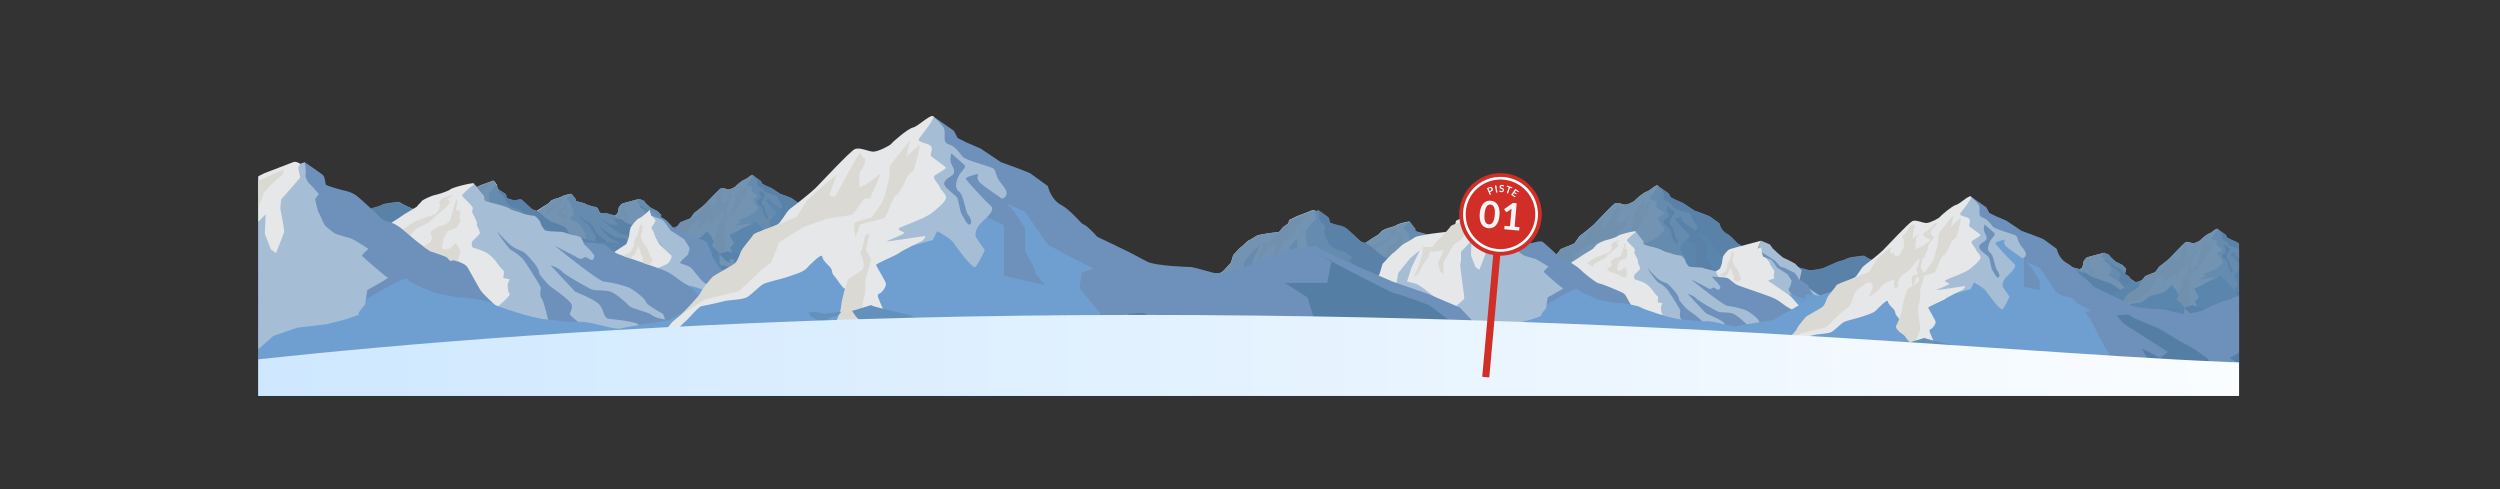 <svg id="snowbrainer" xmlns="http://www.w3.org/2000/svg" xmlns:xlink="http://www.w3.org/1999/xlink" viewBox="0 0 2423.32 473.99"><rect x="0" y="0" width="2423.32" height="473.99" fill="#333333" stroke="none"/><defs><style>.cls-1,.cls-14{fill:none;}.cls-2{clip-path:url(#clip-path);}.cls-3{fill:#6e91bb;}.cls-4{fill:#a6bdd6;}.cls-5{fill:#e6e7e8;}.cls-6{fill:#dbd9d4;}.cls-7{fill:#6491bc;}.cls-8{fill:#6d9dcc;}.cls-9{fill:#6f9fd1;}.cls-10,.cls-11{fill:#557ea4;}.cls-11{isolation:isolate;opacity:0.8;}.cls-12{fill:url(#Unbenannter_Verlauf);}.cls-13{fill:#d02e27;}.cls-14{stroke:#fff;stroke-miterlimit:10;stroke-width:2.57px;}.cls-15{fill:#f5f5f5;}.cls-16{fill:#fff;}</style><clipPath id="clip-path"><rect class="cls-1" x="250.35" y="-416.24" width="1920" height="800"/></clipPath><linearGradient id="Unbenannter_Verlauf" x1="75.24" y1="1060.55" x2="2356.26" y2="1060.55" gradientTransform="translate(0 -604)" gradientUnits="userSpaceOnUse"><stop offset="0" stop-color="#cae6ff"/><stop offset="1" stop-color="#fff"/></linearGradient></defs><g class="cls-2"><path class="cls-3" d="M2149.24,221.76l8.27,5.79,1.47,2.83,3.39,1.7,5.63,2.45,7.88,5.29,6.65,2.43,4.75,1.89,7,5.09s1,5.08,5.18,7.34,7.71,7.45,8.9,7.68,5.34,4.85,5.34,4.85,10.74,5.08,11.89,5.7,4.12,2.07,7.39,3.89,16.9,2.16,16.9,2.16c1.48,0,6.87,1.7,9.22,2.28s9.76-1.12,10.65-1.49,10.09-4.53,10.09-4.53,5.63-1.43,6.82-2.31,7.91-1.66,7.91-1.66,5.43-1,5.43,0,29.07,13.4,29.07,13.4l13.64,4.72,12.74,5.5S2370,307.69,2370,308.63s-5.34,10.46-5.34,10.46,28.33,35.43,26.55,37.13-128.58,24-128.58,24l-100.54-89-17.93-32.6Z"/><path class="cls-4" d="M2039.61,245l-1.73,4.07,1.73-.73s-.65,2.77,0,3.49a26.49,26.49,0,0,1,2,3.61c.15.26,2.24,2.82,2.24,2.82l1.93,3.12-1.22,2.27s-3.56,1.77-3.64,2.16,3.34,3.22,3.34,3.22,11.61,6.8,12.35,7.18,5-.06,6.07.63,6.87,2,6.87,2v-1.23l-2.83-1.23s4.3.53,5.29,1.11,5,.4,5,.4l-8.62-5.48-8.77-6,1.33-5.86-3.49-3.57a64.26,64.26,0,0,0-5.76-2.86c-.71-.09-5.89-5-5.89-5l-1.55-2.13Z"/><path class="cls-5" d="M2039.61,245s-15.12,3.94-16.42,4.46-3.33,3.58-3.33,3.58a14.31,14.31,0,0,0-.57,2.9,16.63,16.63,0,0,1-1.14,3.65l-4.71,3.09s2.11,3.79,2.59,4.33S2051,284,2051,284s11.6-2.16,12.42-3.07-19.1-14.28-19.91-14.8,3.68-1.15,3-1.77.16-2.9,0-3.52-2.59-3.54-2.27-3.92-4.62-5.42-4.29-5.84-.38-2.69-.38-2.69l-1.73.73Z"/><path class="cls-4" d="M1973.67,240a8.16,8.16,0,0,1,1.29,1.13,36.08,36.08,0,0,0,2.92,3.71c.49.41-.16,1.65.65,2.06a51.61,51.61,0,0,0,5.18,1.44s3.69,1,4.44,1.65,4,1.33,4.47,1.64a19,19,0,0,0,4.7,1c1,0,2.76,2.27,2.76,2.78a7.47,7.47,0,0,0,1.62,2.81c.64.69,6.48.59,7.13.79s3.4,1.07,3.88,1.1a11.22,11.22,0,0,1,3.24,1.07c.17.3,1.64,3,1.64,3l5.82,2.85,9.72,11,13,9.16,8.1,5.76-2.43,1.44-9.23-.41,4,4.17s5.5,3,5.67,3.45,1.78,5.45,1.94,5.76,1.78,10.81,1.78,10.81l-3.4,4.53-6.64.72s-28.19-12.8-28.68-12.52-32.08-18.46-32.08-18.46l-4-2.88-2.83-1.83L1976,269.11l-9.4-5.45v-6.54l1.46-12.71,1.78-2.13Z"/><path class="cls-5" d="M1940.45,256.3s4.7-3,5.68-3.7,5.83-3.4,5.83-3.71,1.45-1.44,1.62-1.85,3.56-2.06,5.34-2.47a22.13,22.13,0,0,0,6-2.23c1-.76,7.78-2.4,8.75-2.3s.32.52,0,.72-4.21,3.4-4.21,4,3.56,3.61,4,4.64-.48,1.54-.15,2,1.45,3,1.78,3.61a1.71,1.71,0,0,1,0,1.33,16.74,16.74,0,0,1,1.29,3.2c0,.61-3.24,3.08-3.24,3.8a9.05,9.05,0,0,0,.32,1.86s4.38,1.23,6,2.36a16.91,16.91,0,0,1,2.92,2.75s2.43,3.43,3.08,3.74,0,3.09,0,3.09l2.59.51a8.92,8.92,0,0,0-.81,2c0,.41,0,3.29.81,3.7s-6.81,6.9-6.81,6.9l-17-13.28-23.85-11.22Z"/><path class="cls-3" d="M1903.1,235.66s6.13,3.78,6.93,4.5,1,3.28,1.13,3.69,4.52,1.74,6.78,2.26,6-1.78,7.77-.34,8.07,7.27,9,8.3,2.75,1.44,4.52,2.05a25.55,25.55,0,0,1,6.62,4.61c1.29,1.34,7.71,6.36,8.71,6.47,1.94.2,12.11,4.61,12.75,5a4.89,4.89,0,0,1,1.62,1.64c.32.61,3.71,6.67,4.68,8.31s5.49,5.74,7.42,7.48,19.21,4.52,19.21,4.52-1.61-7.18-2.59-8.52-.31-3.38-.31-4.1-5.82-9.84-6.78-11.07a17.85,17.85,0,0,0-4.52-3.59c-1-.41-2.59-2.77-3.88-4.51a24.72,24.72,0,0,1-1.93-3s3.55,3.9,5.16,5.23a14.72,14.72,0,0,0,4.52,2.46c1.13.41,3.07,2.46,5.17,5.13s1.29,3.28,1.93,4.1a29,29,0,0,0,4.52,4.93,52.3,52.3,0,0,1,7.26,5.84c1.78,1.95-.32,4,0,4.82s9.2,7.89,13.56,10,13.88,9.74,17.76,13.12,6.88,6.51,8.6,6.08,2.8-3.31,1.3-4.81,0-11.62-1.08-12.58-12.27-6.57-13.34-7.8-9.9-2.05-11.84-2.32-1.72-4-3.87-5.88-9-4.65-9-4.65-8.4-8.88-9.69-10.39a12.82,12.82,0,0,1,4.58,2.54c1.45,1.56,9.84,6.08,11.13,6.79s5.17.31,7.43.92,6.13,4.11,7.42,5.49,7.59,2.51,9,3.74,5.17,1.75,5.17,1.75a12,12,0,0,0-.81-2.16c-.32-.41-6-3.07-6.62-4.71s-4-4-5.81-5.13-8.23-2.67-10.49-2.77-19.37-14.05-19.37-14.05,8.55,4.31,9.36,4.92,2.58-.61,2.58-.61,1.46.82,2.27,1.23,1.29-1.23,1.29-1.54a14.59,14.59,0,0,0-2.26-2.87c-.49-.41-2.26-2.46-2.26-2.46s7.26.31,8.39.82,3.39,3,5.49,3.79,11,3.8,16.3,5.74,6.29,3.8,10,6,9,3.9,10.16,4.52a2.11,2.11,0,0,1,0,1c-.16.31,9.88,6,12.11,7.28a4.12,4.12,0,0,0,2.91.21l5.32,2.56s-.32-.72,0-1-5.65-4.42-6.29-4.82.32-1.39.32-1.39-5.33-3.64-7.42-4.36-8.24-3.69-9.53-4.3-4.52-5.24-5.49-6a18.48,18.48,0,0,1-2-2.74c-.32-.31.9-2.39.9-2.39l.65-2.56-2.1-3.39s-4.52-3.07-5-3.18-2.58-3.89-3.71-4.51-4.2-1.43-4.2-1.74a18.41,18.41,0,0,0-.64-2.16s5.16,3.19,6.45,4.11,3.07,3.78,4.2,3.73,4.84,2.32,6,2.62,2.49,3.24,2.81,3.65,4.94,2.71,4.94,3.63,3.06,5,3.55,5.44,3.23,2.54,3.23,2.54l6.29,1.25s9.36,4.51,10.49,5,3.23,9.33,3.39,9.84,8.23,2.67,8.23,2.67,5.6,10.76,6.67,13.36,1.94,4.65,3.45,4.93,8,.27,8.82.27,10.76,5.61,11,6,7.74,7,7.74,7-20.44-5.69-22.81-6-13.56-3.58-13.56-3.58-9.25-13.54-10.33-14.22-12.26.68-12.26.68-12.27-3.69-12.7-4.24-5.6-8.88-6.67-9.29a3.64,3.64,0,0,0-2.37.13s5.38,9.3,4.95,10.53,14.63,12.85,15.28,13.26S2063.2,312,2063.2,312s-8-9-8-9.71a13.63,13.63,0,0,0-1.51-3.15l-10.11-3.55s2.23,2.56,3.71,2.19,4.25,3.69,4.25,3.69,3,9.84,3,10.53-1.08,11.89-1.08,11.89l-3,4.51s13.78,14.77,13.78,15.18,21.3,7.79,24.1,9.3l2.58-1.92s24.54,7.93,26.69,9.3,27.12,30.46,27.12,30.46-124-8.2-124.38-9-5.17-20.79-6-21.61-9.9-2.73-9.9-4.64-2.58-12.58-3.87-12.86-20.66-4.37-22.81-5.19-8.18-4.1-8.61-5.2-2.58-8.9-4.52-11.18-9.36-11.31-10.33-12.13-19.39-13.53-23.41-14.35-6-4.2-6-6.21-6.14-9.18-6.14-9.18L1914,271.7s-.84-5.66-.65-6.57-3.44-7-4.09-7.11,0-6.15,0-6.15-4.42-6-4.25-6.43-3.89-3.35-3.89-3.35Z"/><path class="cls-6" d="M2017.76,262.94s2.59-1.42,2.91-1.73A16,16,0,0,0,2022,259v-2l1.45-2.4s.65-3.48,1.13-3.89.9.85.94.89-.61,2.38-.78,3,.78,3.09.78,3.09l1.49,1.83s2.26,5,2.26,5.17a15.28,15.28,0,0,1-1.38,1.72l-2.37-.83v-2.26s-1.09-1.23-.94-1.84-1-2.46-1-2.46a25.33,25.33,0,0,1-1.2,3.18,23.83,23.83,0,0,1-1.85,1.64Z"/><path class="cls-7" d="M1971.56,323.81s-.64-9.73,0-10.53.32-5.48,0-6.08-7.33-6.48-8.29-7.29-3.5-3.44-3.5-3.44l-2.24-3.85-6.06-3.45v-4.86l-8.28-2.63,2.49-7.34,4.42,2.63s4.81,2.17,6.41,2.38,8.56,2.21,8.56,2.21l4.92-.1,7.2,1.5,4.77,3.6,19.89,5.2s5.73,2.84,5.1,3.45-2.55,8.51-1.6,8.71,9.25,4,9.25,4-3.83,9.11-3.83,9.72,13.07,10.13,13.07,10.13l36.1-38,5.33-.92s-7.11,10.87-8.07,11.48-10,18.46-10,18.46l-9.32,19.15,18.59,3.65s11.06-1.62,10.74-2.23,3.82-10.73,3.82-10.73l-2.24-10.82-1.91-7.09,17.85-25.32,5.74-4.45a12.24,12.24,0,0,1,3.19.4c1,.41,1,.21,0,1.42s-2.24,4.66-2.55,5.27-3.51,13.57-2.55,15,6.21,4,5.82,4.86,2.78,1.61,2.78.91,6.06-13.46,6.06-13.46,2.23,5.06,3.19,5.47-5.74,15-5.74,15,2.55,7.29,3.19,8.31,5.42,4.45,5.42,4.45,15.62,1.62,17.85,2.43,2.23,15.4,1.59,16,15,8.71,15,8.71,20.41-.6,18.5,0-8-43.14-8-44.15-4.32-1.62-4.87-2.83-3.74-11.14-4.06-12.36S2145,268,2145,268s4,0,4.38,1,3.87,25.77,4.2,30.61v.58l10.52,6.88s2.86,9.73,3.83,12.56c0,0,6.37,1.83,7.33,1.83s5.1,18.22,5.1,18.22l18.17-8.91-15.94-38.07,1.91-3.65,2.23,2.83,14.67,29.58,9.24.6,9.25-2.43,11.19,3.15,10.2,2.43S2246,339.37,2246,340s11.47,7.29,11.47,7.29L2259,366.4c.91-.42-57.34,23-58.3,23s-107.42,1.46-107.42,1.46l-105.52-7.29-35.39-7.49s-85.75-8.31-86.71-8.51-19.44,4.66-20.08,3.85,1-52.45,2.23-53.26,26.14-5.07,26.14-5.07l8.61-4.86,5.42-7.29,1-5.87,10.52-6.08,8.93,1.42.64,3.44,24.55,13L1941,318.4l9.88,8.3,18.81,2.74Z"/><path class="cls-8" d="M2054.09,272.82l8.83,2.68v-2.21l2.7-.47,6.12,1.34,7.41,4,5.81,6.29,3.39-1s5.23-2.19,6.42-2.19h13.68s7.44-.63,7.29-.74,6.39-1.74,7.43-2.34a21.87,21.87,0,0,1,3.87-1.26s2.09,1.7,3,2.26a42.35,42.35,0,0,0,7.59,3c1.34.18,10.86,2.26,10.86,2.26l12.64.67,7.29-.48,6.39,1,10.41.75,9.07,4v50.33l-67.37-4.11s-13.87-8.82-25.39-16.09c-.3-.19-19.1-4.57-18.91-4.8,3.7-4.63,3.88-4.63,3.7-4.63s-7.25-5.94-7.25-5.94l8.39-.71c-2-2.38-6.54-4.52-9.68-7.29-7.18-6.29-13.76-13-13.76-13Z"/><path class="cls-9" d="M1841.83,286.76s10.35,1.31,14,0a46.29,46.29,0,0,1,11.38-2,13.83,13.83,0,0,1,7.25,2.55c2.06,1.72,11.38,2.38,11.38,2.38s5.69-4.28,9.83-4.93,16-1.32,16-1.32l16-5.26s15.52-9.53,16-7.89,11.38,5.59,11.38,5.59,7.24,1.65,9.83,1.65,10.87,1.45,11.9,2.37,16,5.84,20.69,6.17,9.32,1.31,13.46,1,14,3.29,16,2.63,19.14-3.29,19.14-3.29l18.63-10.85s15.52-5.64,17.07-5.45,14-7.37,14-7.37l14-7.89s4.14,13.15,5.69,14.14,13.45-14.14,13.45-14.14l5.18-7.23s19.66-10.84,20.69-9.53S2177,249.26,2177,249.26V269l25.35,5.92,9.32,10.84,7.24,14.14a34.43,34.43,0,0,1,2.59,4.27,6.55,6.55,0,0,1,0,3.29s14.49,3.61,19.14,4.93,9.83,3.29,9.32,4.27,4.14,3.62,4.14,3.62,4.65,3.61,3.62,5.58,3.62,8.88,3.62,8.88,13.45,2.63,12.93,3.95,0,10.19,0,10.19,14.47,5.58,16,7.56,4.14,10.84,4.14,10.84L2280,388.64,2206,410l-170.1-24.66-94.68,6.91s-85.89-7.89-86.92-8.22-9.83-9.53-9.83-9.53Z"/><path class="cls-4" d="M2149.24,221.76a30.17,30.17,0,0,1,4.2,4.48c1.29,1.95-.81,5.74,1.94,6.56s4.35,3.49,5.49,4.82,9.68,3.59,11.61,4.41.65,2.87,3.88,6.56,1.29,5,0,5.54c0,0-7.26-4.92-8.72-6.36a3.21,3.21,0,0,1-.64-3.38s-5.17,1.13-4.85,2,7.75,8.82,9.85,10.66-3.23,5.74-4.52,7.28-1.93,4-1.29,5,3.39,4.92,3.39,4.92-2.58,5.74-3.71,6.56-7.59-8-8.56-9.53-6.29-4.52-6.29-4.52l-1.78,3.49-7.74,2.16-12.92.71-2.09-4.61s12.42-22.77,11.94-22.87,2.9-12.51,2.9-12.51l1.46-5.33Z"/><path class="cls-5" d="M2047.35,302.36S2063.43,289,2064.21,288s12-10.16,12-10.16,3.82-7.66,4.89-9.16,6.25-3.83,7.54-4.52,3.44-5,5-6.15,8-6.15,9.89-8.06,13.22-14.17,15.15-15.17,5.39,1,7.32,1,6.67-2.46,7.1-3.15,6.46-5.88,8.4-6.29,6.24-4.78,7.74-4.51-4.3,7.38-5.38,8.89,3.88,1.64,4.74,3-.65,3.14,0,3.82,5.81,4.11,5.81,4.52-2.8,2-4.31,3,1.94,3.82,1.94,4.64,2.8,2.87,2.37,4.38-3.23,3.83-5.6,5.74-11,4.92-12.48,5.74,1.29,1.37,1.72,1.92-5.81,2.73-6.67,3.28,13.56-1.92,14.63-1.92-.86,1.78-.86,1.78-8.39,4.1-9,4.79-9,4.1-9,4.65,3.87,6.56,3.87,7.52a5.47,5.47,0,0,1-2.58,3.69c-1.29.54-.43,1.64,1.07,5.33s2.8,15.59,2.8,16.68-3.66-1.09-6-2.19-7.32-2-8.61-2.6-.22-1.64-.43-2.87a144.85,144.85,0,0,1,.86-15.72l-3-.41c-1.07-.14-3.44-4.24-4.51-5.33s-.22-1.92-1.51-3.28-2.8-2.6-3-4.1-5,3.41-6.24,4.78-5.17,2.46-7.53,3.28-7.75,1.91-9.26,2.74-4.52,4-6.24,5.06-7.37,1.23-8.53,1.5-8,1.91-9.33,2-5.38,5.33-6.89,6.42-5.59,6.84-5.81,7.39-3.66-.27-5.59,1.37S2047.35,302.36,2047.35,302.36Z"/><path class="cls-6" d="M2051,299.26l9.16-5.76,13.25-3.22s6.17-5.63,7.12-6.74a68.51,68.51,0,0,1,5.53-4.52c.18-.12.2-.52.27-.68.69-1.8,1.38-3.61,2.12-5.41a5.23,5.23,0,0,1,1.19-2c1.2-1.16,2.8-2.06,4.16-3.15a3.58,3.58,0,0,1,2.29-1c1.63,0,1.7.84,1.87,1.68.24,1.25-.48,2.35-.94,3.55-.26.66-1,1.59-.8,2.27a24.79,24.79,0,0,0,4.65-3.51c1-.91,1.59-2,2.62-2.83a10.73,10.73,0,0,1,2.59-1.48c.85-.38,1.64-.9,2.56-1.21.74.45.82.7.54,1.3-.43.9,0,1.77.07,2.69,0,.49-.1.7.68.5,1.38-.34,1.44-1.14,1.34-1.9-.25-1.9.75-3.72,2.62-5.22,1.41-1.14,3.28-2.11,4.27-3.43s2.07-2.53,3.11-3.84a3.42,3.42,0,0,1,2.23-1.31c.7-.11.89.1,1.24-.21a6.72,6.72,0,0,0,.82-1.81,10.07,10.07,0,0,0,1.28-3.3,6.73,6.73,0,0,1,1.34-3.14c.48-.73,1.27-1.35,1.75-2.09.34-.54.15-.55-.48-1a1.87,1.87,0,0,1-1-2.35,4.38,4.38,0,0,1,1.46-2.3c.4-.35.68-.75,1.07-1.11,0,0,.74-1,.94-.78-.57-.53-1.23-.22-1.72.21a30.42,30.42,0,0,1-2.14,2.26c-.66.48-1.15,1-1.8,1.51s-1.84,1-1.93,1.67.92,1.39,1.75,1.76c.67.31,1.79.63,1.78,1.25s-1.27,1.21-1.91,1.73a6.46,6.46,0,0,1-1.83,1.33,12.74,12.74,0,0,0-1.94.92,3.37,3.37,0,0,1-.83.51c-.94.24-.92-.78-1-1.12a6.25,6.25,0,0,1,.14-2.28c.09-.59.1-1.19.23-1.78a2,2,0,0,1,.63-1.3c.26-.23.88-.5.81-.78a7,7,0,0,0-3.14,2c.07-1.11-.24-2.3.1-3.39a29.16,29.16,0,0,0,.88-2.89c.09-.46.23-1.31-1-1.18a2.72,2.72,0,0,0-2,1.67,9.3,9.3,0,0,1-2.34,3.4c-.65.63-1.54,1.28-1.1,2.07.18.33.61.55.78.88a2.28,2.28,0,0,1-.11,1.34c-.13.74.3,1.45.11,2.17a7.61,7.61,0,0,1-.74,1.34c-.3.57-.53,1.15-.77,1.74a2.18,2.18,0,0,1-.66,1.07,6.56,6.56,0,0,0-1.09.88c-.65-.17-2-.33-2.25-.83s.52-.59.57-1c-1.18-.14-2.06,1-2.26-.28a3.24,3.24,0,0,1,0-.88c.06-.42.58-.93.44-1.33-1.17-.13-1.83.9-2.41,1.39-.83.7-1.66,1.42-2.47,2.14a14.46,14.46,0,0,0-3,3c-.95,1.71-3.64,5.93-3.64,5.93l-8.43,3.38s-8.49,3-8.65,3.65-3.95,4.72-4.74,6.53-1.27,3.82-2.7,4.83-7.74,4.42-8.38,5-4.74,5.53-4.74,6.23S2051,299.26,2051,299.26Z"/><path class="cls-6" d="M2140.35,231.3s-5.85,7.44-7.12,8.94-.79,3.52-.79,4.52a62.47,62.47,0,0,1-2.69,10.15,66.88,66.88,0,0,1-4.43,6.53s-5.21,1.41-6.32,1.91,0,5.32,0,5.73,1.9-4.93,1.9-4.93,8.09-2,9.26-2.39,3.31-8.41,4.85-9.08,4.39-7.42,4.39-7.42l2.53-2.41s2.53-9,2.21-9.54-4.74,3.82-5.06,4.42S2140.35,231.3,2140.35,231.3Z"/><path class="cls-6" d="M2122,266.31a38.85,38.85,0,0,1-5.53,3.82c-.63.2-3,8.64-3,10.55s-2.53,7.64-3.16,8.74,1.58,3.32,3.16,4.22a8.29,8.29,0,0,1,2.64,3l3.53,2.92s2.85-6.43,3.17-8.34-1.75-10.35-.64-12.86.67-7.53.67-7.53l2.34-8.14-2.06-3.92,1.42-6.27-1.73.64s-1,5.63-1.75,6.43S2123.08,262.9,2122,266.31Z"/><path class="cls-3" d="M2156.5,236.34l5,4.48c1,.9-.16,1.61-1.43,3.32s-2.77,5.55-.68,7,2.42,7.73,3.69,9.23,1.58,3.42.63,3.82-2.27-2.61-3.11-3.92-1.17-5.61-1.87-6.67-3.56-2.79-4.67-4.39.48-2.9,2.38-4,1.1-2.91.15-4.52S2156.5,236.34,2156.5,236.34Z"/><path class="cls-6" d="M1966.49,244.46a21.79,21.79,0,0,0-4.32,1.47c-.57.27-1,1.37-.72,1.74s-.09,1.55-.09,1.55-.63,1.92-2.07,2.29-6.48,2.29-6.48,2.29l-4.15,2.76,2.77,2s1.81-2.35,2.24-2.42,3.91-1.89,3.91-1.89l2.14-2s2.74-2.19,3.46-2.93,2.06-2.1,2-2.38-1.25-.82-1.25-.82Z"/><path class="cls-6" d="M1968.44,246.06s-1.48,5.26-1.68,6-2,1.78-3.12,1.78a22.69,22.69,0,0,0-2.31,1.42c-.37.36-.49,1.16,0,1.42s-.33,1.8-.33,1.8l-2.11,1.32,2,1.41,2.73.93,2,.78,1.08,1.13,1.14-.22.94.4.88-2.81s-.61-2.25-1.46-2.55l-1.5,1.49-1.91.36-.55-.62.55-2.86,1.22-2,2.37-.83s1.65-2,1.28-2.29,0-2.74,0-2.74l-1.33-.35.55-2.4Z"/><path class="cls-7" d="M2194.26,308.9l-9.72-4.08h-6.65l-6.18-2-3.44-1.31-8.24,2.91,4.81,12.16,3.89,6.33-5,1.6s-4.58-13.66-4.81-13.16h-1.37v14.32l3.66,6.26,11.68,6.6,12.37,2.86-1.83-9.32,4.35-4.07-8.7-16.65,2.74.93,1.15,1.9,5.27,2.4,6.06.94Z"/><path class="cls-7" d="M2125.21,295.76c-.46.38,8.7,2.42,8.7,2.42l6,1.45,5.71,1.89-10.21.73-8.35,1.6.23,3.06-4.35-2.33-1.6-2.18-2.06-2-1.6-2.33Z"/><polygon class="cls-7" points="2113.53 298.27 2106.66 299.15 2103.22 298.27 2100.47 298.71 2101.62 300.31 2109.18 304.39 2108.03 301.28 2109.87 300.31 2112.16 299.88 2113.53 298.27"/><path class="cls-7" d="M2150.64,306.86l-1.15,7.13,1.15,1.6v1.89s-1.38,6.11-1.15,6.55,1.15,5,1.15,5l-2.53,2.39-5.26-9.5,2.75-2,1.14-3.42-2.52-1.82,6.42-10.34Z"/><path class="cls-4" d="M1897.86,227.28,1890,231.5v3.73s-1.23,4.45-1.74,4.77a29.36,29.36,0,0,0-3,2.56c-.33.42-3.18,3.09-3.35,3.51s-5.21,8.43-5.21,8.43v3.42s-8,3.08-8.55,3.4-7.89,3.49-7.89,3.49.67-5.09,0-5.41,4.87-9.6,4.87-9.6l-2.69-3.83-7.38,4.47s-6.54,10.84-6.71,11.45-1.34,5.36-1.51,6-2.5,7.87-2.5,7.87v6.61L1841.9,288l21.75,5.22,4.7,3.73,11.74,1.92,5.71-1.39,5.53-4.9,9.23-3.2,11.58-1.38,7.55-1.92s6-2,5.11-2,2.44-3.75,2.44-3.75l.84-5.69s8.52-4.76,8.12-4.76a115.64,115.64,0,0,1-10.13-8.63c-.13-.43,2.51-2.66,2.51-2.66s-5.87-3.84-7-4.16-5.37-1.51-6-1.88a20.85,20.85,0,0,1-4.19-3.48c-.5-.82-1.51-3.38-2.18-4.56a33.6,33.6,0,0,0-2.44-3.25c-.17-.2-2.69-1.72-3.2-2.14s0-3.31-.34-3.42-1.68-2.77-1.34-3.52S1897.86,227.28,1897.86,227.28Z"/><path class="cls-5" d="M1900.43,232l1-.71s-2.44-4.53-3.61-4-12.17,4.48-12.17,4.48l-5.54,2.77-.83,3.94,1.28,1.25s-13.76,1.49-15.44,1.92-5.54.78-6.71,1.67a62.59,62.59,0,0,1-5.71,3.34c-.67.32-4.86,4.49-5.37,4.69s-5.06,5.17-5.47,5.62-1.57,5.68-2.08,6-5.2,6.07-6.2,6.39-7.39,5.29-7.39,5.29,2.52,2.21,4.7,4.22,2.85,6.69,3.19,7,7.75,3.52,7.75,3.52l3.66-3.19,4.53-24.44,6.21-7.65,5-4.16s-4.36,9-4.53,9.49l-2.18,6.82,5,1.32s3.1,1.88,4.4,2.94,4.83,3.76,5.33,4.12-1.84,6.12-1.51,7.61,8.56-.43,8.39-.11,7.89-6,8.23-6.82-2.52-18-2-18.36.34-6.26.34-6.26l5.53-5.7-.33,7.55,2.35,6.14,2,1.49s3-7.46,3.19-8.31-1.51-9.17-1.51-9.17l.33-3.52s1.75-1.56,2.25-2.1,3.09-3.62,3.09-3.62Z"/><path class="cls-6" d="M1882.07,245l4-4.22,1.51-4.37,1.91-1.35,3.36-3s.5-1.63,0-1.56-11.58,5.18-11.58,5.18-3.76,1.14-3.92,1.62-4,4.74-4,4.74l-3.36,3.31-2,2.88h-5.2v3.09l-2.85,8.31-2.18,4.59,2.78-2.31,1.91-4,3.19-4.55,1-2.82h2.85l4-.75-2.86,7.12,1.18,4.08,1.68,1.49v-6.29l3-4.9,2.24-4.27Z"/><path class="cls-3" d="M1606.47,179.76l11,7.75,2,3.78,4.52,2.26,7.54,3.28,10.53,7.07,8.89,3.26,6.34,2.51,9.34,6.8s1.37,6.81,6.92,9.83,10.31,10,11.9,10.27,7.13,6.47,7.13,6.47,14.37,6.79,15.91,7.62,5.51,2.77,9.87,5.2,22.6,2.89,22.6,2.89c2,0,9.17,2.27,12.32,3s13-1.49,14.24-2,13.48-6,13.48-6,7.54-1.9,9.12-3.09,10.58-2.21,10.58-2.21,7.26-1.28,7.26,0,38.86,17.9,38.86,17.9l18.24,6.33,17,7.28s19.34,20.38,19.34,21.64-7,8.2-7,8.2,37.87,47.38,35.49,49.64S1758,391.55,1758,391.55l-134.4-118.91-24-43.59Z"/><path class="cls-4" d="M1459.91,231.08l-2.31,5.45,2.31-1s-.87,3.7,0,4.67a38.49,38.49,0,0,1,2.69,4.82c.19.35,3,3.76,3,3.76l2.58,4.18-1.62,3s-4.77,2.37-4.87,2.89,4.46,4.31,4.46,4.31,15.51,9.09,16.51,9.6,6.69-.09,8.11.84,9.18,2.69,9.18,2.69v-1.64l-3.77-1.64s5.74.7,7.07,1.48,6.65.54,6.65.54l-11.55-7.27-11.72-8.08,1.79-7.83-4.68-4.76s-6.76-3.7-7.7-3.83-7.87-6.72-7.87-6.72l-2.07-2.86Z"/><path class="cls-5" d="M1458.4,228.82s-3.71,3.66-5.46,4.35-4.45,4.8-4.45,4.8a19.54,19.54,0,0,0-.76,3.86c0,1.29-1.53,4.88-1.53,4.88l-6.29,4.14s2.81,5.06,3.47,5.78,13.91,4.64,13.91,4.64,9.79-3.43,10.88-4.64,2.39-3.56,1.3-4.25a71,71,0,0,1-5.43-5.12c-.87-.82-3-5.25-3.27-6.07s-1.73-2.86-1.3-3.37,1.09-1.75,1.52-2.3a2.54,2.54,0,0,0,.44-1.38l-2.17-2.44Z"/><path class="cls-4" d="M1366,214.91a11.36,11.36,0,0,1,1.74,1.51,49.57,49.57,0,0,0,3.89,5c.65.54-.21,2.2.87,2.75a69.75,69.75,0,0,0,6.93,1.92s4.93,1.38,5.93,2.21,5.33,1.78,6,2.2a25.55,25.55,0,0,0,6.28,1.37c1.3,0,3.68,3,3.68,3.72s1.3,2.82,2.17,3.75,8.67.79,9.53,1.06,4.55,1.43,5.2,1.47,4.11,1,4.33,1.42,2.19,4,2.19,4l7.77,3.82,13,14.72,17.33,12.25,10.83,7.7-3.25,1.93-12.35-.55,5.42,5.57s7.36,4.06,7.58,4.61,2.38,7.3,2.6,7.71,2.38,14.45,2.38,14.45l-4.55,6-8.88,1s-37.68-17.11-38.33-16.75-43-24.66-43-24.66l-5.42-3.86-3.78-2.44L1369,253.85l-12.56-7.29v-8.74l2-17,2.38-2.84Z"/><path class="cls-5" d="M1321.61,236.65s6.28-4,7.58-5,7.8-4.55,7.8-5,2-1.93,2.17-2.48,4.76-2.75,7.14-3.3,6.72-2,8-3,10.39-3.21,11.69-3.07.43.69,0,1-5.63,4.54-5.63,5.37,4.77,4.81,5.41,6.19-.64,2.06-.21,2.61,2,4,2.38,4.82a2.23,2.23,0,0,1,0,1.79s1.73,3.44,1.73,4.27-4.33,4.12-4.33,5.09a11.52,11.52,0,0,0,.43,2.47s5.85,1.65,8,3.17a22.22,22.22,0,0,1,3.9,3.67s3.25,4.59,4.11,5,0,4.13,0,4.13l3.47.68a12.47,12.47,0,0,0-1.08,2.62c0,.55,0,4.4,1.08,5s-9.1,9.22-9.1,9.22l-22.7-17.75-31.88-15Z"/><path class="cls-3" d="M1278,203.86s8.42,5.77,9.5,6.73,1.3,4.39,1.51,4.93,6,2.33,9.06,3a16.48,16.48,0,0,1,7.56,3.29c2.37,1.92,10.78,9.73,12.08,11.1s3.67,1.92,6,2.75,7.12,4.36,8.85,6.15,10.3,8.51,11.65,8.65c2.59.28,16.18,6.17,17,6.72a6.65,6.65,0,0,1,2.16,2.19c.43.82,5,8.91,6.26,11.1s7.34,7.68,9.92,10,25.68,6,25.68,6-2.16-9.59-3.45-11.37-.43-4.53-.43-5.49-7.77-13.16-9.07-14.8a23.41,23.41,0,0,0-6-4.8c-1.29-.55-3.45-3.7-5.17-6a33.73,33.73,0,0,1-2.59-4s4.74,5.21,6.9,7a19.63,19.63,0,0,0,6,3.29c1.51.55,4.1,3.29,6.91,6.86s1.72,4.39,2.59,5.48,3.88,5.07,6,6.58,7.33,5.21,9.7,7.81-.43,5.35,0,6.45,12.3,10.55,18.13,13.29,18.56,13,23.73,17.55,9.21,8.7,11.51,8.12,3.74-4.42,1.73-6.43,0-15.54-1.44-16.81-16.4-8.78-17.84-10.42-13.1-2.7-15.7-3-2.3-5.3-5.18-7.86-12.08-6.21-12.08-6.21-11.22-11.88-13-13.89c0,0,4.17,1.29,6.11,3.39s13.17,8.12,14.89,9.08,6.91.41,9.93,1.23,8.2,5.49,9.92,7.34,10.15,3.36,12.09,5,6.9,2.33,6.9,2.33a14.08,14.08,0,0,0-1.08-2.88c-.43-.55-8-4.11-8.84-6.3s-5.4-5.35-7.77-6.86-11-3.56-14-3.7-25.9-18.78-25.9-18.78,11.43,5.76,12.52,6.58,3.44-.82,3.44-.82l3,1.64c1,.54,1.72-1.64,1.72-2a19.2,19.2,0,0,0-3-3.84c-.64-.55-3-3.29-3-3.29s9.72.41,11.23,1.1,4.52,4,7.33,5.07,14.67,5.07,21.79,7.68,8.41,5.07,13.38,8,12.08,5.2,13.59,6a2.89,2.89,0,0,1,0,1.37c-.21.41,13.2,8.07,16.18,9.73a5.56,5.56,0,0,0,3.89.28l7.12,3.42s-.43-1,0-1.37-7.55-5.89-8.42-6.44.44-1.85.44-1.85-7.12-4.87-9.93-5.83-11-4.93-12.73-5.75-6-7-7.34-8.09-5.17-2.06-5.61-2.47,4.1-4.39,4.1-4.39l.87-3.42-2.81-4.53s-6-4.11-6.69-4.25-3.45-5.21-5-6-5.61-1.92-5.61-2.33a25.79,25.79,0,0,0-.86-2.88s6.9,4.25,8.63,5.49,4.1,5,5.61,5,6.47,3.09,8,3.5,6.91,2.2,7.34,2.75,3,5.75,3,7,4.1,6.71,4.74,7.26,4.32,3.4,4.32,3.4l8.41,1.68,14,6.71c1.48.71,4.32,12.48,4.53,13.16s11,3.56,11,3.56,7.48,14.4,8.91,17.87,2.59,6.22,4.61,6.58,10.64.37,11.79.37,14.39,7.49,14.67,8,10.36,9.32,10.36,9.32-27.33-7.61-30.49-8-18.13-4.78-18.13-4.78-12.37-18.1-13.81-19-16.4.91-16.4.91-16.39-4.93-17-5.66-7.48-11.89-8.92-12.43a4.89,4.89,0,0,0-3.16.18s7.19,12.43,6.62,14.07,19.56,17.18,20.42,17.73-18.13-3.11-18.13-3.11-10.64-12.06-10.64-13-2-4.2-2-4.2l-13.52-4.76s3,3.42,5,2.93,5.69,4.93,5.69,4.93,4,13.16,4,14.07-1.44,15.91-1.44,15.91l-4,6s18.42,19.74,18.42,20.29,28.47,10.41,32.22,12.43l3.45-2.56s32.8,10.6,35.67,12.43,36.25,40.76,36.25,40.76-165.71-11-166.28-12.07-6.91-27.78-8.06-28.88-13.23-3.65-13.23-6.21-3.46-16.82-5.18-17.18-27.62-5.85-30.5-7-10.93-5.48-11.5-6.94-3.45-11.91-6-15-12.52-15.11-13.81-16.21-25.92-18.09-31.3-19.19-8-5.61-8-8.29-8.2-12.27-8.2-12.27l-6.33-10s-1.13-7.56-.87-8.78-4.6-9.32-5.46-9.5,0-8.23,0-8.23-5.91-8-5.69-8.59-2.37-8.22-2.37-8.22Z"/><path class="cls-6" d="M1444.58,252.93s3.46-1.9,3.89-2.31a22.89,22.89,0,0,0,1.73-3v-2.56l1.94-3.21s.86-4.65,1.51-5.2,1.2,1.15,1.25,1.19-.82,3.18-1,4,1,4.13,1,4.13l2,2.45s3,6.69,3,6.92a20.37,20.37,0,0,1-1.84,2.3l-3.17-1.11v-3s-1.46-1.65-1.25-2.47-1.41-3.29-1.41-3.29a34,34,0,0,1-1.61,4.25,27,27,0,0,1-2.47,2.19Z"/><path class="cls-7" d="M1368.94,336.49s-.85-13,0-14.08.42-7.31,0-8.13-9.8-8.66-11.08-9.74-4.69-4.61-4.69-4.61l-3-5.14-8.09-4.6v-6.5L1331,280.17l3.33-9.81,5.91,3.52s6.43,2.9,8.56,3.17,11.45,3,11.45,3l6.58-.13,9.62,2,6.38,4.82,26.58,7s7.67,3.79,6.82,4.6-3.41,11.37-2.13,11.64,12.36,5.42,12.36,5.42-5.11,12.18-5.11,13,17.47,13.54,17.47,13.54l48.26-50.86,7.12-1.24s-9.51,14.54-10.79,15.36S1470,329.87,1470,329.87l-12.47,25.61,24.86,4.87s14.77-2.16,14.35-3,5.11-14.34,5.11-14.34l-3-14.63-2.56-9.47,23.87-33.85,7.67-5.95a16.11,16.11,0,0,1,4.26.54c1.28.54,1.28.27,0,1.89s-3,6.23-3.41,7-4.69,18.15-3.41,20,8.31,5.41,7.78,6.5,3.72,2.14,3.72,1.2,8.1-18,8.1-18,3,6.77,4.27,7.31-7.67,20-7.67,20,3.4,9.75,4.26,11.11,7.24,6,7.24,6,20.88,2.17,23.87,3.25,3,20.58,2.13,21.39,20,11.7,20,11.7,27.27-.82,24.72,0-10.66-57.68-10.66-59-5.77-2.17-6.5-3.79-5-14.89-5.43-16.51-.43-37.91-.43-37.91,5.32,0,5.86,1.35,5.16,34.45,5.61,40.93v.77l14.06,9.2s3.83,13,5.12,16.79c0,0,8.52,2.44,9.8,2.44s6.82,24.36,6.82,24.36l24.37-11.89-21.29-50.93,2.56-4.87,3,3.79,19.6,39.53,12.36.81,12.36-3.25,14.92,4.33,13.63,3.25s6.39,19,6.39,19.77,15.35,9.74,15.35,9.74l2.08,25.55c1.22-.56-76.65,30.77-77.94,30.77s-143.62,1.89-143.62,1.89l-141.06-9.74-47.31-10s-114.63-11.1-115.91-11.37-26,6.23-26.85,5.14,1.28-70.12,3-71.21,35-6.76,35-6.76l11.51-6.5,7.24-9.75,1.28-7.85L1272.7,290l11.94,1.89.85,4.61,32.78,17.35,9.8,15.44,13.21,11.1,25.14,3.65Z"/><path class="cls-8" d="M1479.27,268.33l11.8,3.58v-3l3.61-.63,8.19,1.79,9.9,5.33,7.76,8.42,4.54-1.37s7-2.93,8.57-2.93h18.3s9.94-.85,9.74-1,8.55-2.33,9.94-3.13a29.48,29.48,0,0,1,5.17-1.69s2.78,2.27,4,3,8.35,3.79,10.14,4.05,14.52,3,14.52,3l16.9.88,9.74-.63,8.55,1.26,13.92,1,12.12,5.31v67.27l-90.06-5.49s-18.54-11.79-34-21.51c-.4-.25-25.53-6.1-25.28-6.42,5-6.19,5.19-6.19,5-6.19s-9.7-7.93-9.7-7.93l11.23-1c-2.63-3.18-8.74-6-13-9.73-9.59-8.42-18.4-17.38-18.4-17.38Z"/><path class="cls-9" d="M1195.51,286.93s13.83,1.76,18.68,0,13.14-2.63,15.21-2.63,6.92,1.12,9.68,3.42,15.22,3.17,15.22,3.17,7.61-5.71,13.14-6.59,21.44-1.76,21.44-1.76l21.45-7s20.74-12.75,21.44-10.55,15.21,7.47,15.21,7.47,9.69,2.2,13.14,2.2,14.53,1.94,15.92,3.17,21.43,7.82,27.66,8.26,12.45,1.75,18,1.31,18.68,4.4,21.45,3.52,25.59-4.4,25.59-4.4l24.9-14.5s20.75-7.54,22.82-7.28,18.68-9.86,18.68-9.86l18.68-10.54s5.53,17.58,7.6,18.89,18-18.89,18-18.89l6.91-9.67s26.29-14.5,27.67-12.74,29.74,14.94,29.74,14.94v26.36l33.89,7.91,12.45,14.51,9.69,18.89a46.08,46.08,0,0,1,3.45,5.71,8.63,8.63,0,0,1,0,4.4s19.37,4.83,25.6,6.59,13.14,4.39,12.45,5.71,5.53,4.84,5.53,4.84,6.23,4.83,4.84,7.47,4.85,11.86,4.85,11.86,18,3.52,17.29,5.27,0,13.63,0,13.63,19.35,7.47,21.42,10.1,5.53,14.51,5.53,14.51l-19.38,28.53-98.9,28.6-227.56-33L1328.35,428s-114.82-10.55-116.2-11S1199,404.24,1199,404.24Z"/><path class="cls-4" d="M1606.47,179.76a39.85,39.85,0,0,1,5.61,6c1.73,2.6-1.08,7.67,2.59,8.77s5.82,4.66,7.34,6.45,12.94,4.79,15.53,5.89.86,3.84,5.18,8.77,1.72,6.72,0,7.4c0,0-9.71-6.57-11.65-8.5a4.3,4.3,0,0,1-.87-4.52s-6.9,1.51-6.47,2.61,10.36,11.79,13.16,14.25-4.31,7.68-6,9.74-2.59,5.34-1.73,6.71,4.54,6.58,4.54,6.58-3.46,7.68-5,8.78-10.14-10.7-11.43-12.75-8.42-6-8.42-6l-2.37,4.67-10.34,2.88-17.28,1-2.8-6.16s16.61-30.44,16-30.57S1596,195,1596,195l1.94-7.13Z"/><path class="cls-5" d="M1470.2,287.46s21.5-17.9,22.54-19.22,16-13.58,16-13.58,5.1-10.23,6.54-12.25,8.34-5.11,10.07-6,4.6-6.76,6.62-8.22,10.64-8.23,13.23-10.78,17.84-19,20.43-20.29,7.19,1.27,9.78,1.27,8.92-3.28,9.49-4.2,8.63-7.86,11.22-8.41,8.35-6.39,10.36-6-5.75,9.87-7.19,11.88,5.18,2.2,6.33,4-.87,4.2,0,5.11,7.77,5.48,7.77,6-3.75,2.75-5.76,4,2.59,5.12,2.59,6.22,3.74,3.84,3.17,5.85-4.32,5.11-7.49,7.67-14.67,6.58-16.68,7.68,1.72,1.83,2.3,2.56-7.77,3.66-8.92,4.39,18.13-2.56,19.56-2.56S1601,245,1601,245s-11.22,5.49-12.08,6.4-12.08,5.48-12.08,6.22,5.18,8.77,5.18,10a7.29,7.29,0,0,1-3.46,4.93c-1.72.73-.57,2.2,1.44,7.13s3.74,20.84,3.74,22.3-4.89-1.46-8.06-2.92-9.78-2.74-11.5-3.48-.29-2.19-.58-3.84.58-17.36,1.15-21c0,0-2.59-.37-4-.55s-4.61-5.67-6-7.13-.28-2.56-2-4.39-3.74-3.47-4-5.48-6.62,4.57-8.34,6.4-6.9,3.28-10.07,4.38-10.35,2.56-12.37,3.66-6,5.3-8.34,6.76-9.86,1.65-11.4,2-10.75,2.56-12.48,2.74-7.19,7.13-9.21,8.6-7.48,9.13-7.76,9.86-4.9-.36-7.48,1.83S1470.2,287.46,1470.2,287.46Z"/><path class="cls-6" d="M1475.15,283.33l12.24-7.71,17.72-4.3s8.25-7.53,9.52-9,7.39-6,7.39-6,3.39-8.86,4-10.07,13.32-8.6,13.32-8.6l12-4.29,12.9-1.88s5.28-6.72,5.7-7.79,3.6-.81,3.6-.81,6.55-14.11,5.28-12.9-7,5.38-7,5.38L1568,217.1s-.63-7.38.85-8.86,3-6.31,1.69-6.45-1.69-3-2.33-2.69S1556,221,1555.33,221.8s-3.6-.67-3-1.47,3.59-9.67,3.59-9.67-14.59,11.68-15.86,14-4.86,7.93-4.86,7.93l-11.26,4.52s-11.36,3.94-11.57,4.88-5.28,6.31-6.34,8.73-1.69,5.11-3.6,6.45-10.35,5.91-11.2,6.71-6.34,7.39-6.34,8.33S1475.15,283.33,1475.15,283.33Z"/><path class="cls-6" d="M1594.54,192.47s-7.83,9.94-9.52,12-1,4.7-1,6a83.48,83.48,0,0,1-3.6,13.57c-1.06,2.28-5.92,8.73-5.92,8.73s-7,1.88-8.45,2.55,0,7.12,0,7.65,2.54-6.58,2.54-6.58,10.82-2.64,12.38-3.2,4.42-11.23,6.48-12.14,5.87-9.91,5.87-9.91l3.38-3.22s3.38-12.09,3-12.76-6.34,5.1-6.76,5.91S1594.54,192.47,1594.54,192.47Z"/><path class="cls-6" d="M1570,259.63a51.45,51.45,0,0,1-7.4,5.1c-.84.27-4,11.56-4,14.11s-3.38,10.2-4.23,11.68,2.11,4.43,4.23,5.64a11.11,11.11,0,0,1,3.52,4l4.72,3.9s3.81-8.6,4.23-11.15-2.33-13.84-.84-17.19.89-10.08.89-10.08l3.12-10.87-2.75-5.24,1.9-8.38-2.32.85s-1.27,7.53-2.33,8.6S1571.49,255.06,1570,259.63Z"/><path class="cls-3" d="M1616.17,199.21s5.41,4.78,6.68,6-.21,2.15-1.9,4.44-3.72,7.41-.91,9.41,3.23,10.33,4.93,12.34,2.11,4.57.84,5.11-3-3.49-4.16-5.24-1.57-7.51-2.5-8.92-4.76-3.73-6.24-5.87.64-3.88,3.18-5.36,1.47-3.89.21-6S1616.17,199.21,1616.17,199.21Z"/><path class="cls-6" d="M1356.14,220.82a32,32,0,0,0-6.53,2.21c-.87.41-1.52,2.07-1.08,2.62s-.14,2.35-.14,2.35-1,2.9-3.12,3.45-9.79,3.46-9.79,3.46l-6.26,4.1,4,3.32s2.91-3.78,3.56-3.88,5.9-2.85,5.9-2.85l3.24-3s4.13-3.31,5.22-4.42,3.11-3.18,3-3.59-1.89-1.24-1.89-1.24Z"/><path class="cls-6" d="M1357.1,223.31s-2.63,9.39-3,10.77-3.63,3.18-5.58,3.18a40,40,0,0,0-4.17,2.5c-.65.64-.87,2.08,0,2.54s-.57,3.21-.57,3.21l-3.78,2.36,3.65,2.52,4.87,1.66,3.62,1.39,1.93,2,2-.4,1.68.72,1.58-5s-1.09-4-2.61-4.56l-2.68,2.66-3.41.65-1-1.1,1-5.11,2.18-3.55,4.22-1.47s3-3.55,2.3-4.1.09-4.91.09-4.91l-2.39-.62,1-4.28Z"/><path class="cls-10" d="M1832.77,353.81l-36.42-13.22s-23.68-25.22-23.88-26.46-11.9-8.93-14.5-10-17.57-10.21-19.52-11.45-20.21-7.87-20.52-9.31-9.41,0-9.41,0,3.9,5,5.86,6.35,29.91,19,29.91,19l-5.2,4.13-13-6.47,7.15,12.61s16.92,9.57,18.22,10.81,6.51,10.75,6.51,10.75l-3.65,7,22.82,12.84V377l10.32,5.37h72.65Z"/><path class="cls-7" d="M1666.65,296.21l-13-5.45h-8.88L1636.5,288l-4.59-1.76-11,3.9,6.43,16.24,5.2,8.46L1625.8,317s-6.12-18.25-6.43-17.59h-1.83v19.15l4.9,8.36,15.61,8.83,16.54,3.82-2.46-12.45,5.82-5.45-11.6-22.26,3.67,1.25,1.54,2.53,7,3.21,8.1,1.26Z"/><path class="cls-7" d="M1574.35,278.58c-.62.51,11.63,3.23,11.63,3.23l8,2,7.63,2.52-13.64,1-11.16,2.14.31,4.08-5.82-3.11-2.14-2.92-2.81-2.76-2.14-3.11Z"/><polygon class="cls-7" points="1558.73 282 1549.54 283.17 1544.95 282 1541.27 282.59 1542.81 284.73 1552.91 290.18 1551.38 286.03 1553.83 284.73 1556.89 284.15 1558.73 282"/><path class="cls-7" d="M1608.35,293.48l-1.53,9.53,1.53,2.14v2.53s-1.84,8.17-1.53,8.76,1.53,6.72,1.53,6.72l-3.37,3.2-7-12.71,3.67-2.66,1.54-4.57-3.37-2.43,8.57-13.81Z"/><path class="cls-9" d="M1654.77,229.86l11.88,17.22,12.45,6.63,11.43,5.76-6.18,2.29-1.17,8,11.17,13.57-7.62,3.89-17.29-14.58s-10.27-10.88-9.39-11.37-5.27-10.65-5.27-10.65V238.43l-5.57-8.57-4.12-4.47Z"/><path class="cls-4" d="M1278,203.86l-15.26,5.48v5s-4.48,9.69-5.15,10.12a37.21,37.21,0,0,0-4,3.42c-.45.57-4.26,4.13-4.49,4.7s-7,11.26-7,11.26v4.58s-10.77,4.11-11.44,4.54-10.54,4.67-10.54,4.67.89-6.81,0-7.23,6.5-12.83,6.5-12.83l-3.58-5.13-9.87,6s-8.75,14.5-9,15.3-1.79,7.17-2,8-3.36,10.43-3.36,10.43V281l-3.27,7.56,29.06,7,6.28,5,15.71,2.56,7.62-1.85,7.4-6.55,12.34-4.28,15.48-1.85,10.09-2.57s8-2.66,6.83-2.68,3.27-5,3.27-5l1.12-7.61s11.39-6.36,10.85-6.36-13.32-11-13.55-11.54,3.37-3.56,3.37-3.56-7.85-5.14-9.42-5.56c-2.73-.7-5.43-1.54-8.08-2.51-.9-.51-4.93-3.55-5.6-4.65s-2-4.53-2.92-6.09-1.79-6.85-2-7.13,2.47-2.57,1.8-3.14-4.49-5.12-4.94-5.26-2.24-3.71-1.79-4.71S1278,203.86,1278,203.86Z"/><path class="cls-5" d="M1274.64,206.76l1-2.07s-2.12-1.49-3.69-.85-15,5.77-15,5.77l-7.4,3.7-1.12,5.28-1.12,5.41s-18.39,2-20.64,2.57-7.4,1-9,2.23a80.89,80.89,0,0,1-7.63,4.47c-.89.42-6.5,6-7.17,6.27s-6.77,6.91-7.31,7.52-2.11,7.58-2.79,8-7,8.12-8.3,8.55-9.86,7.07-9.86,7.07,3.36,2.95,6.28,5.63,3.81,9,4.26,9.39,10.36,4.7,10.36,4.7l4.9-4.28,6-32.66,8.31-10.23,6.72-5.56s-5.83,12-6,12.69l-2.92,9.12,6.73,1.76s4.14,2.51,5.88,3.93,6.46,5,7.13,5.51-2.47,8.18-2,10.17,11.44-.57,11.21-.14,10.55-8,11-9.12-3.36-24-2.69-24.56.44-8.36.44-8.36l7.41-7.62-.45,10.1,3.14,8.21,2.69,2s4-10,4.26-11.11-2-12.26-2-12.26l.45-4.7s5.16-5.84,5.83-6.56,4.14-4.84,4.14-4.84Z"/><path class="cls-6" d="M1249.35,231.08l5.38-5.63,2-5.85,5.38-5.55,4.49-4s.67-2.18,0-2.09-15.48,6.94-15.48,6.94-7.85,5.27-8.07,5.91-5.39,6.34-5.39,6.34l-4.48,4.41-2.69,3.85h-7v4.14l-3.81,11.11-2.91,6.1,3.73-3.09,2.56-5.3,4.26-6.08,1.34-3.77h3.81l5.39-1L1234,247l1.57,5.44,2.25,2V246l4-6.55,3-5.71Z"/><path class="cls-10" d="M1842.4,348l-55-35,18.95-10.59.71-12.72-4.61-15.08-11.82-7.53h22.09l2.21-11-9.77-5.46s41.56,22.11,43.19,22,17.8,6.08,17.8,6.08l25.37,19.2,19,3.17,34.39,12.61s7,14.06,13,16.11,18.89,2.41,18.89,2.41,21,2,22.67,2.39,4.86,22.64,8.1,23-5.94,29.84-5.94,29.84-120.91-9.6-122.53-9.26S1842.4,348,1842.4,348Z"/><path class="cls-11" d="M2444.84,361.91s6.86-22.06,4.44-22.32-4.84-16.93-6-17.19-17-1.79-17-1.79-9.69-.26-14.13-1.79-9.7-12.06-9.7-12.06l-25.73-9.44L2362.48,295l-19-14.37s-12.11-4.62-13.32-4.55-32.3-16.46-32.3-16.46l7.3,4-1.65,8.16H2287l3,2a11.13,11.13,0,0,0-3.39,1c-1.19.89-6.82,2.32-6.82,2.32s-9.2,4.16-10.09,4.54-8.3,2.08-10.65,1.5-7.74-2.25-9.22-2.29c0,0-13.64-.34-16.9-2.15s-6.23-3.27-7.39-3.89-11.89-5.7-11.89-5.7-4.16-4.61-5.34-4.85-4.75-5.41-8.9-7.68-5.18-7.35-5.18-7.35l-7-5.08-4.75-1.89-6.65-2.43-7.88-5.29-5.63-2.45-3.39-1.7-1.47-2.83-8.07-5.65a.32.32,0,0,0-.2-.14c-1.5-.27-5.81,4.1-7.74,4.51s-8,5.61-8.4,6.29-5.16,3.15-7.1,3.15-5.38-1.92-7.32-1-13.34,13.26-15.28,15.18-8.39,7-9.89,8.06-3.66,5.47-5,6.15l-1,.48c-.06,0-8.48,3-8.64,3.65a22.29,22.29,0,0,1-2.46,3.26c-2,.64-4.22,1.4-6.2,2.09l-1.93-1.23-3.48-2.4a3.17,3.17,0,0,1-.38-1.16c0-.79-3.37-2.58-4.55-3.34l1.12-4.9-3.49-3.57a64.26,64.26,0,0,0-5.76-2.86c-.71-.09-5.89-5-5.89-5l-1.55-2.13-4.65-2s-15.12,3.94-16.42,4.46-3.33,3.58-3.33,3.58a14.31,14.31,0,0,0-.57,2.9,16.63,16.63,0,0,1-1.14,3.65l-2.37,1.56a15.09,15.09,0,0,0-3.07-.93,35,35,0,0,1-3.88-1.1c-.64-.21-6.49-.1-7.13-.79a7.47,7.47,0,0,1-1.62-2.81c0-.51-1.78-2.78-2.76-2.78a19,19,0,0,1-4.7-1c-.48-.31-3.72-1-4.47-1.64s-4.44-1.65-4.44-1.65a51.61,51.61,0,0,1-5.18-1.44c-.81-.41-.16-1.65-.65-2.06a36.08,36.08,0,0,1-2.92-3.71,4.73,4.73,0,0,0-.83-.78c.11-.15.06-.29-.46-.35-1-.1-7.78,1.54-8.75,2.3a22.13,22.13,0,0,1-6,2.23c-1.78.41-5.18,2.06-5.34,2.47S1952,248.67,1952,249s-4.42,3-5.39,3.71-5.22,3.7-5.22,3.7v.38a8.48,8.48,0,0,1-1.63-.56c-1.78-.61-3.78-1-4.75-2s-7.37-6.87-9.14-8.31-5.57.86-7.83.35-6.64-1.85-6.81-2.26-.33-3-1.14-3.69-6.94-4.5-6.94-4.5c-.34-.11-1.74-2.77-1.4-3.52.06-.15-.36-.44-.36-.81h0s-2.38-4.53-3.55-4-12.18,4.44-12.18,4.44l-5.52,2.77-.35,1.67a7.08,7.08,0,0,0-2.39,1.12,27.61,27.61,0,0,1-2.5,3c-4,.47-8.8,1-9.74,1.29-1.68.42-5.54.78-6.71,1.67a62.59,62.59,0,0,1-5.71,3.34c-.67.32-4.86,4.49-5.37,4.69s-5.06,5.17-5.47,5.62-1.57,5.68-2.08,6c-.08.14-.17.28-.26.41-11.25-4.89-31.54-13.57-31.54-14.57,0-2-7.26,0-7.26,0s-9,.85-10.58,2-9.12,3-9.12,3-12.29,5.5-13.48,6-11.1,2.75-14.24,2-10.34-3-12.32-3.06c0,0-18.24-.46-22.6-2.9s-8.33-4.36-9.87-5.2-15.91-7.62-15.91-7.62-5.55-6.16-7.13-6.47-6.34-7.25-11.9-10.27-6.92-9.83-6.92-9.83l-9.34-6.8-6.34-2.51-8.89-3.26-10.52-7.14-7.54-3.28-4.52-2.26-2-3.78L1606.76,180a.4.4,0,0,0-.27-.19c-2-.36-7.77,5.49-10.36,6s-10.64,7.5-11.22,8.41-6.9,4.2-9.49,4.2-7.19-2.55-9.78-1.27-17.84,17.72-20.43,20.29S1534,226.75,1532,228.22s-4.89,7.31-6.62,8.22c-.29.16-.74.38-1.27.64-.14,0-11.35,4-11.56,4.88s-5.28,6.31-6.34,8.73-1.69,5.1-3.6,6.45c-.93.66-3.46,2.1-5.89,3.49-.44-.34-.79-.63-1-.77-.64-.55-4.74-6-4.74-7.26s-2.59-6.45-3-7-5.83-2.33-7.34-2.75-6.47-3.56-8-3.5-3.88-3.76-5.61-5c-.23-.17-.55-.38-.93-.63h0c-2.5-1.65-7.69-4.85-7.69-4.85a25.79,25.79,0,0,1,.86,2.88l-.86-2.88s-3.71,3.66-5.46,4.35-4.45,4.8-4.45,4.8a19.54,19.54,0,0,0-.76,3.86c0,1.29-1.53,4.88-1.53,4.88l-6.29,4.14c-2.11-1.42-4.11-3.42-5.24-3.93-1.31-.59-8.72-1-10.72-1.08-.58-1-1.28-2.35-1.41-2.59-.22-.41-3.68-1.37-4.33-1.42s-4.33-1.19-5.2-1.47-8.66-.13-9.53-1.06-2.17-3.07-2.17-3.75-2.38-3.72-3.68-3.72a25.55,25.55,0,0,1-6.28-1.37c-.65-.42-5-1.38-6-2.2s-5.93-2.21-5.93-2.21a69,69,0,0,1-6.93-1.92c-1.08-.55-.22-2.21-.87-2.76a49.57,49.57,0,0,1-3.89-5,5.61,5.61,0,0,0-1.12-1c.15-.21.08-.4-.62-.47-1.3-.14-10.4,2.06-11.69,3.07s-5.64,2.43-8,3-6.93,2.75-7.14,3.3-2.17,2.07-2.17,2.48-6.5,4-7.8,4.95c-.86.64-3.88,2.59-5.84,3.85-2.23-.75-4.41-1.31-5.63-2.61s-9.71-9.18-12.08-11.1a16.48,16.48,0,0,0-7.56-3.29c-3-.69-8.84-2.47-9.06-3s-.43-4-1.51-4.93-9.14-6.73-9.14-6.73l-2,.85h0s-2.47-1.49-4-.85-15.21,5.77-15.21,5.77l-7.49,3.7-.7,3.09c-2.34,1.61-5.73,4-5.87,4.4a43.47,43.47,0,0,1-3.36,4c-5.34.62-11.77,1.4-13,1.72-2.24.57-7.41,1-9,2.23a77.36,77.36,0,0,1-7.62,4.46c-.9.43-6.51,6-7.18,6.28s-6.77,6.91-7.31,7.52-2.11,7.58-2.79,8-7,8.12-8.29,8.55-9.87,7.07-9.87,7.07,3.36,3,6.28,5.63,3.81,9,4.26,9.39,10.36,4.7,10.36,4.7l.1-.09,3.33,113.8s11.76,12.31,13.14,12.75,116.2,11,116.2,11l112.25-8.18,41.17,2.84,200.71,29.14,98.9-28.6,19.36-28.56s-1.66-5.48-3.37-9.86c3.93-.7,8-1,12.29-2h42.55a6.33,6.33,0,0,0,2.06,1.49c1,.33,86.92,8.11,86.92,8.11l84-6.17,30.79,2.1L2206.1,410l74-21.37,8.9-13.13c31.62-5.64,82.3-14.79,97.67-18.16C2412.83,359.37,2444.84,361.91,2444.84,361.91ZM1464,247.26a10.76,10.76,0,0,1-1.44-2.21c.21.37,2.92,3.67,3,3.75Zm-2.73-4.77c.6,1.14,1.14,2.28,1.27,2.53-.46-.85-.92-1.78-1.23-2.53Zm-1.84-4.67.1-.13v.92a.76.76,0,0,1-.06-.79Zm.07-5.88V232l-.12-.14Z"/><path class="cls-3" d="M729.35,169.65l8.26,5.8,1.48,2.82,3.38,1.7,5.64,2.45,7.88,5.29,6.65,2.44,4.74,1.88,7,5.09s1,5.08,5.18,7.35,7.71,7.44,8.89,7.67,5.34,4.85,5.34,4.85,10.75,5.08,11.9,5.7,4.12,2.07,7.38,3.89,16.87,2.18,16.87,2.18c1.48,0,6.86,1.7,9.21,2.28s9.77-1.12,10.66-1.49S859.89,225,859.89,225s5.64-1.42,6.82-2.31,7.92-1.65,7.92-1.65,5.43-1,5.43,0,29.07,13.39,29.07,13.39l13.64,4.73,12.75,5.44s14.54,10.93,14.54,11.87S944.72,267,944.72,267s28.32,35.44,26.54,37.13-128.57,24-128.57,24l-100.55-89-17.92-32.61Z"/><path class="cls-4" d="M619.69,192.85,618,196.92l1.73-.73s-.65,2.77,0,3.5a29.56,29.56,0,0,1,2,3.61c.14.26,2.24,2.81,2.24,2.81l1.93,3.12-1.22,2.27s-3.57,1.77-3.64,2.16,3.34,3.22,3.34,3.22,11.6,6.81,12.35,7.19,5-.07,6.07.62,6.86,2,6.86,2v-1.23l-2.82-1.23s4.3.53,5.29,1.11,5,.41,5,.41l-8.62-5.49-8.78-6L641,208.4l-3.5-3.57a61.44,61.44,0,0,0-5.75-2.85c-.71-.1-5.89-5-5.89-5l-1.54-2.22Z"/><path class="cls-5" d="M619.69,192.85s-15.12,3.94-16.42,4.46-3.34,3.59-3.34,3.59a14.66,14.66,0,0,0-.58,2.86,16.63,16.63,0,0,1-1.14,3.65l-4.7,3.09s2.1,3.79,2.59,4.33,35,16.94,35,16.94,11.61-2.15,12.42-3.06-19.09-14.29-19.9-14.81,3.68-1.15,3-1.77.16-2.9,0-3.52-2.6-3.54-2.28-3.92-4.62-5.42-4.29-5.83-.37-2.7-.37-2.7l-1.73.73Z"/><path class="cls-4" d="M553.74,187.93a8.3,8.3,0,0,1,1.3,1.14,38.59,38.59,0,0,0,2.92,3.7c.48.41-.16,1.65.64,2.06a51.8,51.8,0,0,0,5.19,1.44s3.68,1,4.43,1.65,4,1.34,4.48,1.64a18.51,18.51,0,0,0,4.7,1c1,0,2.75,2.27,2.75,2.78a7.27,7.27,0,0,0,1.62,2.81c.65.69,6.49.59,7.13.79s3.41,1.07,3.89,1.11a10.91,10.91,0,0,1,3.24,1.06c.16.31,1.63,3,1.63,3l5.82,2.86,9.72,11,13,9.16,8.11,5.76-2.44,1.44-9.23-.41,4.05,4.17s5.51,3,5.67,3.45,1.78,5.46,1.95,5.77,1.78,10.8,1.78,10.8l-3.4,4.53-6.65.72s-28.23-12.74-28.69-12.47-32.08-18.46-32.08-18.46l-4-2.88-2.92-1.79L556,217.1l-9.39-5.45v-6.53l1.45-12.72,1.78-2.13Z"/><path class="cls-5" d="M520.53,204.2s4.7-3,5.67-3.71,5.83-3.4,5.83-3.7,1.46-1.45,1.62-1.86,3.57-2.06,5.35-2.47a22.13,22.13,0,0,0,6-2.23c1-.75,7.77-2.4,8.74-2.3s.33.52,0,.73-4.21,3.39-4.21,4,3.57,3.6,4.05,4.63-.48,1.54-.16,2,1.46,3,1.78,3.6a1.65,1.65,0,0,1,0,1.34,17,17,0,0,1,1.3,3.19c0,.62-3.24,3.09-3.24,3.81a8.85,8.85,0,0,0,.32,1.85s4.38,1.23,6,2.37a16.08,16.08,0,0,1,2.91,2.74s2.43,3.43,3.08,3.74,0,3.09,0,3.09l2.6.52a9.45,9.45,0,0,0-.82,2c0,.41,0,3.3.82,3.71s-6.82,6.81-6.82,6.81l-17-13.3L520.5,213.55Z"/><path class="cls-3" d="M483.18,183.55s6.13,3.78,6.93,4.5,1,3.28,1.13,3.69,4.52,1.75,6.78,2.26,6-1.78,7.77-.34,8.07,7.28,9,8.3,2.74,1.44,4.52,2a25.09,25.09,0,0,1,6.61,4.61c1.3,1.34,7.71,6.36,8.72,6.47,1.94.2,12.1,4.61,12.75,5a5.06,5.06,0,0,1,1.66,1.72c.32.62,3.71,6.67,4.68,8.31s5.48,5.74,7.42,7.49,19.2,4.5,19.2,4.5-1.62-7.18-2.59-8.51-.32-3.39-.32-4.11-5.81-9.84-6.78-11.07a17.12,17.12,0,0,0-4.51-3.61c-1-.41-2.58-2.77-3.87-4.51a27,27,0,0,1-1.94-3s3.55,3.9,5.17,5.23a14.52,14.52,0,0,0,4.52,2.46c1.13.42,3.06,2.47,5.16,5.13s1.29,3.28,1.94,4.11a28.9,28.9,0,0,0,4.52,4.92,55.08,55.08,0,0,1,7.26,5.84c1.77,1.95-.32,4,0,4.82s9.2,7.9,13.56,10,13.88,9.74,17.75,13.12,6.89,6.51,8.61,6.08,2.8-3.31,1.29-4.81,0-11.62-1.08-12.58-12.26-6.56-13.34-7.79-9.9-2-11.84-2.33-1.72-4-3.87-5.88-9-4.64-9-4.64-8.4-8.89-9.69-10.4a12.78,12.78,0,0,1,4.57,2.54c1.46,1.57,9.85,6.08,11.14,6.79s5.16.31,7.42.93,6.14,4.1,7.43,5.49,7.59,2.51,9,3.74,5.16,1.74,5.16,1.74a11.13,11.13,0,0,0-.8-2.15c-.33-.42-6-3.08-6.62-4.72s-4-4-5.81-5.13-8.23-2.66-10.49-2.77-19.37-14-19.37-14,8.55,4.3,9.36,4.92,2.58-.62,2.58-.62,1.46.82,2.26,1.23,1.29-1.23,1.29-1.53a13.68,13.68,0,0,0-2.26-2.88c-.48-.41-2.26-2.46-2.26-2.46s7.27.31,8.4.82,3.39,3,5.49,3.8,11,3.79,16.3,5.74,6.29,3.79,10,6,9,3.89,10.17,4.51a2.11,2.11,0,0,1,0,1c-.16.31,9.87,6,12.11,7.28a4.09,4.09,0,0,0,2.9.21l5.33,2.56s-.32-.71,0-1-5.65-4.41-6.3-4.82.33-1.38.33-1.38-5.33-3.65-7.43-4.37-8.23-3.69-9.52-4.3-4.52-5.23-5.49-6a16.3,16.3,0,0,1-2-2.74c-.32-.31.9-2.39.9-2.39l.65-2.56-2.1-3.39s-4.52-3.07-5-3.18-2.59-3.89-3.72-4.51-4.19-1.43-4.19-1.74a17.75,17.75,0,0,0-.65-2.15s5.17,3.18,6.46,4.1,3.06,3.78,4.2,3.73,4.84,2.32,6,2.63,2.49,3.23,2.81,3.65,4.93,2.7,4.93,3.63,3.07,5,3.55,5.43,3.23,2.54,3.23,2.54l6.3,1.25s9.36,4.52,10.49,5,3.23,9.33,3.39,9.84,8.23,2.67,8.23,2.67,5.59,10.77,6.67,13.37,1.94,4.64,3.44,4.92,8,.27,8.83.27,10.76,5.61,11,6,7.75,7,7.75,7-20.45-5.69-22.81-6S681,265.39,681,265.39s-9.25-13.54-10.33-14.22-12.27.68-12.27.68-12.26-3.69-12.69-4.24-5.6-8.88-6.67-9.29a3.7,3.7,0,0,0-2.37.13s5.38,9.3,5,10.53S656.3,261.83,657,262.24s-13.56-2.32-13.56-2.32-8-9-8-9.71a14,14,0,0,0-1.51-3.14l-10.11-3.56s2.23,2.56,3.7,2.19,4.26,3.69,4.26,3.69,3,9.84,3,10.53-1.08,11.9-1.08,11.9l-3,4.51s13.76,14.74,13.76,15.15,21.3,7.79,24.1,9.3l2.58-1.91s24.53,7.93,26.69,9.3,27.11,30.48,27.11,30.48-124-8.2-124.39-9-5.16-20.78-6-21.6-9.9-2.74-9.9-4.65-2.58-12.58-3.88-12.85-20.65-4.38-22.81-5.2-8.17-4.1-8.6-5.2-2.59-8.9-4.52-11.18-9.38-11.33-10.38-12.15S515,243.29,510.93,242.47s-6-4.2-6-6.2-6.13-9.18-6.13-9.18l-4.74-7.52s-.84-5.66-.64-6.57-3.45-7-4.09-7.11,0-6.15,0-6.15-4.42-6-4.25-6.43-3.9-3.34-3.9-3.34Z"/><path class="cls-6" d="M597.84,210.83s2.59-1.42,2.91-1.73a16.76,16.76,0,0,0,1.29-2.25v-1.92l1.45-2.4s.65-3.48,1.13-3.89.9.86.94.89-.62,2.38-.78,3,.78,3.09.78,3.09l1.48,1.83s2.26,5,2.26,5.18a14.06,14.06,0,0,1-1.37,1.71l-2.37-.82v-2.26s-1.1-1.24-.94-1.85-1-2.46-1-2.46a25.38,25.38,0,0,1-1.21,3.18,20.64,20.64,0,0,1-1.85,1.64Z"/><path class="cls-7" d="M551.64,271.7s-.64-9.72,0-10.53.32-5.47,0-6.08-7.29-6.48-8.29-7.33-3.51-3.44-3.51-3.44l-2.23-3.85L531.55,237v-4.86l-8.29-2.64,2.49-7.34,4.43,2.64s4.81,2.17,6.4,2.37,8.56,2.21,8.56,2.21l4.93-.09,7.19,1.49,4.77,3.61,19.89,5.24s5.74,2.83,5.1,3.44-2.55,8.51-1.59,8.71,9.24,4,9.24,4-3.82,9.11-3.82,9.72,13.07,10.23,13.07,10.23l36.1-38,5.33-1s-7.12,10.88-8.07,11.48-10,18.46-10,18.46L618,285.86l18.59,3.64s11-1.62,10.73-2.23,3.83-10.73,3.83-10.73l-2.23-10.94L647,258.51l17.86-25.31,5.73-4.46a11.83,11.83,0,0,1,3.19.41c1,.4,1,.2,0,1.42s-2.23,4.65-2.55,5.26-3.5,13.57-2.55,15,6.22,4,5.82,4.86,2.79,1.6,2.79.9,6.1-13.45,6.1-13.45,2.23,5.06,3.18,5.47-5.73,15-5.73,15,2.55,7.29,3.18,8.3,5.37,4.45,5.37,4.45S705,278,707.2,278.79s2.24,15.39,1.6,16,15,8.71,15,8.71,20.4-.61,18.49,0-8-43.14-8-44.16-4.31-1.62-4.86-2.83-3.74-11.14-4.06-12.36-.32-28.35-.32-28.35,4,0,4.38,1,3.86,25.77,4.2,30.61V248l10.52,6.89S747,264.6,748,267.44c0,0,6.38,1.82,7.33,1.82s5.1,18.23,5.1,18.23l18.18-8.92-16-38.07,1.91-3.65,2.23,2.84,14.66,29.57,9.25.61,9.24-2.43,11.16,3.24,10.2,2.42s4.78,14.18,4.78,14.79,11.48,7.29,11.48,7.29l1.55,19.11c.92-.42-57.33,23-58.29,23s-107.41,1.47-107.41,1.47L567.9,331.47,532.51,324s-85.75-8.3-86.71-8.5-19.45,4.65-20.08,3.85.95-52.46,2.23-53.27S454.09,261,454.09,261l8.61-4.87,5.41-7.29,1-5.87,10.52-6.08,8.93,1.42.63,3.44,24.55,13,7.34,11.54,9.88,8.3,18.8,2.74Z"/><path class="cls-10" d="M905.8,280.3l-41.1-26.16,14.13-7.94.53-9.52-3.45-11.28-8.84-5.64h16.52l1.66-8.22-7.31-4.08S909,224,910.24,223.93s13.33,4.54,13.33,4.54l19,14.37,14.24,2.37,25.73,9.43s5.25,10.52,9.69,12.06,14.12,1.8,14.12,1.8,15.75,1.54,17,1.8,3.64,16.93,6.06,17.19-4.49,22.27-4.49,22.27-90.45-7.18-91.66-6.92S905.8,280.3,905.8,280.3Z"/><path class="cls-8" d="M634.17,220.76l8.83,2.67v-2.2l2.7-.47,6.12,1.33,7.41,4,5.8,6.3,3.4-1s5.22-2.19,6.41-2.19h13.69s7.44-.63,7.29-.74,6.39-1.74,7.43-2.34a21.87,21.87,0,0,1,3.87-1.26s2.08,1.7,3,2.27a43,43,0,0,0,7.58,3c1.35.19,10.86,2.27,10.86,2.27l12.64.66,7.29-.48,6.4,1,10.41.75,9.07,4v50.33L707,284.55s-13.87-8.82-25.4-16.09c-.3-.18-19.09-4.56-18.91-4.8,3.71-4.63,3.88-4.63,3.71-4.63s-7.26-5.93-7.26-5.93l8.4-.72c-2-2.38-6.54-4.52-9.69-7.28-7.17-6.3-13.76-13-13.76-13Z"/><path class="cls-9" d="M421.9,234.63s10.36,1.32,14,0a47.34,47.34,0,0,1,11.38-2,13.78,13.78,0,0,1,7.24,2.56c2.07,1.71,11.39,2.37,11.39,2.37s5.68-4.27,9.82-4.93,16-1.32,16-1.32l16-5.26s15.52-9.53,16-7.88,11.49,5.59,11.49,5.59,7.24,1.65,9.83,1.65,10.86,1.45,11.89,2.37,16,5.84,20.7,6.17,9.32,1.32,13.45,1,14,3.29,16,2.63,19.15-3.29,19.15-3.29l18.62-10.84s15.53-5.65,17.08-5.46,14-7.36,14-7.36l14-7.89s4.14,13.15,5.69,14.13,13.43-14.11,13.43-14.11l5.17-7.24s19.67-10.84,20.7-9.53,22.25,11.18,22.25,11.18v19.72l25.35,5.87,9.31,10.85,7.25,14.15a32.52,32.52,0,0,1,2.58,4.27,6.55,6.55,0,0,1,0,3.29s14.49,3.62,19.15,4.93,9.83,3.29,9.31,4.27,4.14,3.62,4.14,3.62,4.66,3.62,3.62,5.59,3.63,8.88,3.63,8.88,13.45,2.62,12.93,3.94,0,10.19,0,10.19,14.48,5.58,16,7.56,4.14,10.85,4.14,10.85L860.1,336.51l-74,21.37L615.93,333.25l-94.68,6.9s-85.9-7.89-86.9-8.22-9.83-9.53-9.83-9.53Z"/><path class="cls-4" d="M729.35,169.65a30.17,30.17,0,0,1,4.2,4.48c1.29,2-.81,5.74,1.93,6.57s4.36,3.48,5.49,4.81,9.69,3.59,11.62,4.41.65,2.87,3.87,6.57,1.3,5,0,5.53c0,0-7.26-4.92-8.71-6.36a3.23,3.23,0,0,1-.65-3.38s-5.16,1.13-4.84,2,7.75,8.82,9.85,10.66-3.23,5.75-4.52,7.29-1.94,4-1.29,5,3.39,4.92,3.39,4.92-2.59,5.74-3.72,6.56-7.58-8-8.55-9.53-6.3-4.51-6.3-4.51l-1.77,3.45-7.74,2.16-12.92.71-2.1-4.61s12.43-22.76,12-22.87,2.9-12.51,2.9-12.51l1.45-5.33Z"/><path class="cls-5" d="M627.35,250.25s16.09-13.39,16.87-14.38,12-10.16,12-10.16,3.82-7.66,4.9-9.16,6.24-3.83,7.53-4.51,3.45-5.06,5-6.16,8-6.15,9.9-8.06,13.34-14.22,15.28-15.18,5.38,1,7.32,1,6.67-2.46,7.1-3.14,6.46-5.89,8.39-6.29,6.24-4.79,7.75-4.52-4.3,7.39-5.38,8.89,3.87,1.64,4.73,3-.64,3.14,0,3.83,5.81,4.1,5.81,4.51-2.79,2-4.3,3,1.94,3.82,1.94,4.65,2.8,2.87,2.36,4.37-3.22,3.83-5.59,5.74-11,4.92-12.48,5.75,1.29,1.36,1.72,1.91-5.81,2.73-6.67,3.28,13.56-1.91,14.63-1.91-.86,1.77-.86,1.77-8.39,4.11-9,4.79-9,4.1-9,4.65,3.88,6.56,3.88,7.52a5.41,5.41,0,0,1-2.59,3.69c-1.29.55-.43,1.64,1.08,5.33s2.8,15.59,2.8,16.68-3.66-1.09-6-2.19-7.31-2-8.61-2.59-.21-1.64-.42-2.87a142.41,142.41,0,0,1,.86-15.73l-3-.41c-1.07-.13-3.44-4.24-4.52-5.33s-.21-1.91-1.5-3.28-2.8-2.6-3-4.1-4.95,3.42-6.24,4.78-5.16,2.46-7.53,3.28-7.75,1.92-9.25,2.74-4.52,4-6.24,5.06-7.38,1.23-8.53,1.5-8,1.92-9.33,2-5.38,5.33-6.89,6.43-5.6,6.83-5.81,7.38-3.66-.27-5.6,1.37S627.35,250.25,627.35,250.25Z"/><path class="cls-6" d="M631.08,247.15l9.16-5.76,13.26-3.22s6.17-5.63,7.12-6.73a68.51,68.51,0,0,1,5.53-4.52c.17-.13.2-.53.26-.68.69-1.81,1.39-3.61,2.12-5.41a5.13,5.13,0,0,1,1.2-2c1.2-1.16,2.8-2.07,4.16-3.15a3.46,3.46,0,0,1,2.29-1c1.63,0,1.69.83,1.86,1.67.25,1.25-.48,2.35-.93,3.55-.26.67-1,1.59-.8,2.27a24.79,24.79,0,0,0,4.65-3.51c1-.91,1.58-1.95,2.62-2.83a10.86,10.86,0,0,1,2.58-1.48c.86-.37,1.65-.9,2.56-1.21.75.45.83.7.54,1.3-.43.9,0,1.77.08,2.7,0,.48-.11.69.68.49,1.37-.34,1.43-1.13,1.33-1.9-.24-1.9.76-3.72,2.62-5.22,1.42-1.14,3.28-2.11,4.28-3.42s2.07-2.54,3.1-3.85a3.46,3.46,0,0,1,2.24-1.31c.69-.11.88.1,1.23-.21a7.07,7.07,0,0,0,.83-1.81,10.07,10.07,0,0,0,1.28-3.3,6.61,6.61,0,0,1,1.33-3.14c.48-.73,1.28-1.34,1.76-2.09.34-.53.14-.54-.49-1a1.89,1.89,0,0,1-1-2.36,4.56,4.56,0,0,1,1.47-2.3c.39-.35.68-.75,1.06-1.1,0,0,.74-1,1-.79-.57-.52-1.24-.22-1.72.21a30.42,30.42,0,0,1-2.14,2.26c-.67.49-1.15,1-1.81,1.51s-1.84,1-1.92,1.68.92,1.38,1.75,1.76c.67.3,1.79.62,1.78,1.25s-1.27,1.2-1.91,1.72a6.46,6.46,0,0,1-1.83,1.33,12.74,12.74,0,0,0-1.94.92,3.67,3.67,0,0,1-.84.52c-.93.24-.91-.79-1-1.13a6.25,6.25,0,0,1,.14-2.28c.09-.59.09-1.19.23-1.78a2,2,0,0,1,.63-1.3c.25-.22.88-.5.81-.78a7.21,7.21,0,0,0-3.14,2,13.74,13.74,0,0,1,.1-3.39c.29-1,.68-1.9.87-2.88.09-.46.24-1.32-1-1.19a2.72,2.72,0,0,0-2,1.67,9.1,9.1,0,0,1-2.34,3.4c-.65.63-1.54,1.28-1.1,2.08.19.33.62.55.79.87s0,.89-.11,1.34c-.14.74.29,1.45.11,2.17a7.61,7.61,0,0,1-.74,1.34c-.3.57-.53,1.16-.78,1.74a2.31,2.31,0,0,1-.65,1.08,8.32,8.32,0,0,0-1.09.87c-.66-.17-2-.33-2.25-.83s.51-.59.56-1c-1.17-.15-2,1-2.25-.29a2.54,2.54,0,0,1,0-.87c.06-.43.57-.94.44-1.34-1.17-.13-1.84.9-2.41,1.39-.84.71-1.66,1.42-2.47,2.15a14.22,14.22,0,0,0-3,3c-1,1.7-3.63,5.92-3.63,5.92l-8.43,3.38s-8.5,3-8.65,3.65-4,4.73-4.75,6.54-1.26,3.81-2.69,4.82-7.75,4.42-8.38,5-4.74,5.53-4.74,6.23S631.08,247.15,631.08,247.15Z"/><path class="cls-6" d="M720.35,179.19s-5.85,7.44-7.11,8.94-.79,3.52-.79,4.53a63.07,63.07,0,0,1-2.65,10.1,66.88,66.88,0,0,1-4.43,6.53s-5.22,1.41-6.33,1.91,0,5.33,0,5.73,1.9-4.92,1.9-4.92,8.1-2,9.27-2.4,3.31-8.4,4.85-9.08,4.38-7.41,4.38-7.41l2.53-2.41s2.54-9,2.22-9.55-4.75,3.82-5.06,4.42S720.35,179.19,720.35,179.19Z"/><path class="cls-6" d="M702.05,214.21a38.88,38.88,0,0,1-5.54,3.81c-.63.21-3,8.65-3,10.55s-2.53,7.64-3.16,8.74,1.58,3.32,3.16,4.22a8.26,8.26,0,0,1,2.63,3l3.54,2.91s2.84-6.43,3.16-8.34-1.74-10.35-.63-12.86.66-7.53.66-7.53l2.34-8.14-2.05-3.92,1.42-6.26-1.74.64s-1,5.62-1.74,6.43S703.16,210.76,702.05,214.21Z"/><path class="cls-3" d="M736.57,184.23s4.06,3.58,5,4.49-.15,1.6-1.42,3.31-2.78,5.55-.68,7,2.42,7.73,3.68,9.24,1.59,3.41.64,3.81-2.27-2.61-3.11-3.91-1.18-5.62-1.88-6.68-3.55-2.79-4.66-4.39.47-2.9,2.37-4,1.11-2.92.16-4.53S736.57,184.23,736.57,184.23Z"/><path class="cls-6" d="M546.57,192.36a21.14,21.14,0,0,0-4.32,1.46c-.58.27-1,1.37-.72,1.74s-.09,1.56-.09,1.56-.63,1.92-2.07,2.28-6.48,2.29-6.48,2.29l-4.15,2.76,2.77,2s1.81-2.35,2.24-2.41,3.91-1.89,3.91-1.89l2.14-2s2.74-2.19,3.46-2.92,2.06-2.11,2-2.38S544,194,544,194Z"/><path class="cls-6" d="M548.51,194s-1.47,5.26-1.67,6-2,1.78-3.12,1.78a22.84,22.84,0,0,0-2.32,1.42c-.36.36-.49,1.16,0,1.42s-.32,1.8-.32,1.8L539,207.76l2,1.41,2.73.93,2,.78,1.08,1.13,1.13-.22.94.4.89-2.81s-.61-2.24-1.46-2.55l-1.5,1.49-1.91.36-.55-.62.55-2.86,1.22-2,2.36-.82s1.65-2,1.29-2.3.05-2.74.05-2.74l-1.34-.35.56-2.4Z"/><path class="cls-10" d="M898.6,284.66l-27.25-9.9s-17.71-18.87-17.86-19.8-8.91-6.67-10.85-7.51-13.14-7.63-14.6-8.56-15.12-5.89-15.35-7-7,0-7,0,2.92,3.78,4.38,4.75,22.39,14.28,22.39,14.28l-3.9,3.09-9.73-4.84,5.35,9.43s12.61,7.16,13.59,8.16,4.87,8,4.87,8L839.91,280,857,289.59V302l7.72,4H919Z"/><path class="cls-7" d="M774.35,256.76l-9.74-4H758l-6.19-2-3.43-1.39-8.25,2.91,4.81,12.15,3.9,6.33-5,1.6S739.23,258.7,739,259.2h-1.38v14.32l3.63,6.24,11.68,6.6,12.42,2.88-1.84-9.31,4.36-4.08-8.71-16.65,2.75.93,1.15,1.9,5.26,2.4,6.07.94Z"/><path class="cls-7" d="M705.29,243.6c-.46.38,8.7,2.42,8.7,2.42l6,1.45,5.71,1.9-10.2.73-8.35,1.6.23,3L703,252.37l-1.68-2.13-2.06-2-1.6-2.33Z"/><polygon class="cls-7" points="693.61 246.17 686.74 247.04 683.3 246.17 680.55 246.6 681.7 248.2 689.26 252.28 688.11 249.18 689.94 248.2 692.23 247.77 693.61 246.17"/><path class="cls-7" d="M730.71,254.76l-1.14,7.13,1.14,1.6v1.89s-1.37,6.12-1.14,6.55,1.14,5,1.14,5l-2.52,2.39-5.27-9.5,2.75-2,1.15-3.42-2.47-1.79,6.41-10.33Z"/><path class="cls-9" d="M765.45,207.16l8.9,12.88,9.31,5,8.55,4.31-4.6,1.71-.88,6,8.33,10.18-5.7,2.92-13-11s-7.67-8.14-7-8.51-4-8-4-8v-9.12l-4.17-6.41-3.08-3.34Z"/><path class="cls-4" d="M477.93,175.17l-7.84,4.22v3.73s-1.24,4.45-1.74,4.77a28.15,28.15,0,0,0-3,2.56c-.34.43-3.19,3.09-3.36,3.52s-5.2,8.42-5.2,8.42v3.42s-8,3.08-8.56,3.4-7.88,3.55-7.88,3.55.67-5.1,0-5.42,4.86-9.59,4.86-9.59l-2.68-3.84-7.38,4.48s-6.55,10.84-6.71,11.44-1.35,5.36-1.52,6-2.51,7.8-2.51,7.8v6.61L422,235.89l21.75,5.22,4.69,3.74,11.73,1.91,5.7-1.38,5.54-4.91,9.23-3.19,11.58-1.39,7.55-1.92s6-2,5.1-2,2.45-3.74,2.45-3.74l.84-5.7s8.52-4.75,8.12-4.75a119.17,119.17,0,0,1-10.14-8.64c-.14-.43,2.52-2.66,2.52-2.66s-5.87-3.84-7-4.16-5.37-1.51-6-1.87a21.24,21.24,0,0,1-4.19-3.49c-.51-.82-1.51-3.38-2.19-4.55a29.63,29.63,0,0,0-2.44-3.25c-.17-.21-2.69-1.72-3.19-2.15s0-3.3-.34-3.42-1.68-2.77-1.34-3.52S477.93,175.17,477.93,175.17Z"/><path class="cls-5" d="M480.5,179.93l1-.71s-2.43-4.53-3.61-4.05-12.2,4.44-12.2,4.44l-5.54,2.77-.84,3.94,1.28,1.25s-13.76,1.49-15.44,1.92-5.53.78-6.71,1.67a60.2,60.2,0,0,1-5.7,3.34c-.67.32-4.87,4.49-5.37,4.7s-5.06,5.16-5.47,5.61-1.58,5.68-2.08,6-5.2,6.07-6.21,6.39-7.38,5.29-7.38,5.29,2.52,2.21,4.7,4.22,2.85,6.7,3.18,7,7.75,3.52,7.75,3.52l3.67-3.2,4.53-24.44,6.2-7.65,5-4.16s-4.37,9-4.53,9.49l-2.19,6.82,5,1.32a46.74,46.74,0,0,1,4.4,3c1.3,1.12,4.83,3.75,5.33,4.11s-1.85,6.12-1.51,7.61,8.56-.42,8.39-.1,7.88-6,8.22-6.82-2.52-18-2-18.37.33-6.26.33-6.26l5.54-5.7-.34,7.56,2.35,6.13,2,1.5s3-7.46,3.18-8.32-1.51-9.17-1.51-9.17l.34-3.52S476,185.5,476.5,185s3.1-3.63,3.1-3.63Z"/><path class="cls-6" d="M462.14,192.85l4-4.21,1.51-4.37,1.91-1.36,3.35-3s.51-1.63,0-1.56-11.56,5.2-11.56,5.2-3.75,1.14-3.92,1.62-4,4.75-4,4.75l-3.35,3.3-2,2.88h-5.21v3.1L440,207.5l-2.18,4.59,2.79-2.31,1.91-4,3.19-4.55,1-2.82h2.85l4-.74-2.85,7.11,1.17,4.08,1.68,1.49v-6.29l3-4.89,2.23-4.28Z"/><path class="cls-3" d="M186.54,127.61l11.05,7.75,2,3.78,4.53,2.27,7.53,3.27,10.51,7.08,8.89,3.26,6.34,2.52,9.34,6.8s1.37,6.8,6.92,9.82,10.31,10,11.89,10.27,7.14,6.47,7.14,6.47,14.37,6.79,15.9,7.62,5.51,2.77,9.88,5.2,22.6,2.89,22.6,2.89c2,0,9.17,2.27,12.32,3s13-1.49,14.24-2,13.48-6.06,13.48-6.06,7.53-1.9,9.12-3.09,10.58-2.21,10.58-2.21,7.26-1.28,7.26,0,38.86,17.91,38.86,17.91l18.24,6.32,17,7.28s19.33,20.38,19.33,21.64-7,8.21-7,8.21S512.4,305,510,307.24,338.1,339.4,338.1,339.4L203.69,220.53l-24-43.59Z"/><path class="cls-7" d="M-51,284.38s-.86-13,0-14.08.42-7.31,0-8.12-9.81-8.67-11.09-9.75-4.68-4.6-4.68-4.6l-3-5.15-8.1-4.6v-6.5l-11.08-3.52,3.33-9.8,6,3.5s6.43,2.9,8.56,3.17,11.44,3,11.44,3l6.59-.13,9.61,2,6.38,4.82,26.59,7s7.67,3.79,6.82,4.6-3.41,11.38-2.13,11.65,12.36,5.41,12.36,5.41-5.12,12.19-5.12,13S18.9,289.76,18.9,289.76L67.17,238.9l7.12-1.23S64.78,252.21,63.5,253s-13.38,24.74-13.38,24.74l-12.46,25.6,24.86,4.88s14.77-2.17,14.34-3S82,290.89,82,290.89l-3-14.62-2.55-9.48,23.92-33.85,7.67-6a16.11,16.11,0,0,1,4.26.54c1.28.54,1.28.27,0,1.9s-3,6.22-3.4,7-4.69,18.14-3.41,20,8.31,5.42,7.77,6.5S117,265,117,264.09s8.1-18,8.1-18,3,6.77,4.26,7.31-7.67,20-7.67,20,3.41,9.75,4.26,11.1,7.25,6,7.25,6,20.88,2.16,23.86,3.24,3,20.58,2.13,21.4,20,11.64,20,11.64,27.28-.81,24.72,0-10.65-57.67-10.65-59-5.77-2.16-6.51-3.79-5-14.89-5.43-16.51-.42-37.91-.42-37.91,5.31,0,5.85,1.35,5.17,34.45,5.62,40.93v.77l14.07,9.21s3.83,13,5.11,16.78c0,0,8.53,2.44,9.8,2.44s6.82,24.37,6.82,24.37l24.3-11.84-21.3-50.9,2.55-4.87,3,3.79,19.59,39.53,12.36.81L281,278.69,295.91,283l13.64,3.24s6.39,19,6.39,19.77,15.34,9.72,15.34,9.72l2.07,25.57c1.23-.56-76.65,30.77-77.93,30.77S111.8,374,111.8,374l-141.06-9.75-47.31-10s-114.64-11.1-115.91-11.37-26,6.23-26.85,5.15,1.28-70.13,3-71.21,35-6.77,35-6.77l11.5-6.5,7.23-9.79,1.28-7.85,14.06-8.12,11.93,1.9.86,4.6,32.87,17.35,9.8,15.43,13.21,11.1,25.15,3.66Z"/><path class="cls-9" d="M-224.42,234.83s13.84,1.75,18.68,0,13.14-2.64,15.22-2.64a18.25,18.25,0,0,1,9.68,3.42c2.77,2.3,15.19,3.15,15.19,3.15s7.6-5.71,13.14-6.59,21.44-1.76,21.44-1.76l21.44-7s20.75-12.74,21.44-10.55S-73,220.33-73,220.33s9.69,2.2,13.14,2.2,14.53,1.94,15.91,3.17,21.44,7.82,27.67,8.26,12.45,1.76,18,1.32,18.68,4.39,21.44,3.51,25.6-4.39,25.6-4.39l24.9-14.5s20.75-7.55,22.82-7.29,18.68-9.85,18.68-9.85l18.67-10.55s5.54,17.58,7.61,18.9,18-18.9,18-18.9l6.92-9.67S192.63,168,194,169.76s29.74,15,29.74,15v26.37L257.68,219l12.45,14.5,9.68,18.9a46.15,46.15,0,0,1,3.46,5.71,8.6,8.6,0,0,1,0,4.39s19.37,4.84,25.59,6.59,13.15,4.4,12.45,5.71,5.54,4.84,5.54,4.84,6.22,4.83,4.84,7.47S336.53,299,336.53,299s18,3.51,17.29,5.27,0,13.62,0,13.62,19.35,7.47,21.43,10.11,5.53,14.5,5.53,14.5l-19.37,28.56L262.52,399.6,35,366.62l-126.61,9.26s-114.82-10.54-116.21-11S-221,352.14-221,352.14Z"/><path class="cls-10" d="M412.85,301.7l-36.44-13.22S352.74,263.26,352.54,262s-11.91-8.93-14.51-10-17.57-10.26-19.52-11.49-20.16-7.87-20.51-9.31-9.42,0-9.42,0,3.91,5,5.86,6.35,29.91,19.08,29.91,19.08l-5.19,4.11-13-6.47,7.19,12.63s16.87,9.57,18.17,10.84S338,288.51,338,288.51l-3.65,7,22.83,12.84v16.53l10.32,5.37h72.64Z"/><path class="cls-9" d="M234.84,177.76,246.73,195l12.45,6.63,11.43,5.77-6.16,2.28-1.17,8,11.14,13.61-7.62,3.9-17.3-14.64s-10.26-10.88-9.38-11.37-5.28-10.65-5.28-10.65V186.32l-5.57-8.56-4.11-4.47Z"/><path class="cls-10" d="M422.47,295.88l-54.94-35,18.89-10.61.71-12.72-4.62-15.08-11.82-7.53h22.09l2.22-11-9.77-5.46s41.56,22.11,43.18,22,17.81,6.08,17.81,6.08l25.37,19.2,19,3.17L525,261.54s7,14.06,13,16.12,18.89,2.4,18.89,2.4,21,2.06,22.67,2.4,4.86,22.63,8.09,23-5.93,29.83-5.93,29.83-120.91-9.53-122.53-9.23S422.47,295.88,422.47,295.88Z"/><path class="cls-11" d="M1024.92,309.76s6.86-22,4.43-22.27-4.85-16.94-6.06-17.19-17-1.8-17-1.8-9.69-.25-14.13-1.79-9.69-12.06-9.69-12.06l-25.73-9.43-14.24-2.37-19-14.37s-12.12-4.61-13.33-4.54-32.3-16.47-32.3-16.47l7.31,4.08-1.59,8.21H867.07l3,1.94a11.19,11.19,0,0,0-3.4,1c-1.18.88-6.82,2.31-6.82,2.31s-9.19,4.15-10.08,4.53-8.31,2.07-10.66,1.49-7.73-2.25-9.21-2.28c0,0-13.65-.34-16.91-2.16s-6.23-3.27-7.38-3.89-11.9-5.7-11.9-5.7-4.15-4.61-5.34-4.85-4.74-5.41-8.89-7.67-5.18-7.35-5.18-7.35l-7-5.09-4.74-1.88-6.6-2.4-7.88-5.29L742.44,180l-3.38-1.7-1.48-2.82-8.06-5.74a.28.28,0,0,0-.2-.15c-1.51-.27-5.81,4.1-7.75,4.52s-8,5.6-8.39,6.29-5.17,3.14-7.1,3.14-5.38-1.91-7.32-1-13.34,13.26-15.28,15.18-8.39,7-9.9,8.06-3.66,5.48-5,6.16l-1,.47c-.06,0-8.49,3-8.64,3.65a23.18,23.18,0,0,1-2.47,3.27c-2,.63-4.21,1.39-6.19,2.08l-1.93-1.23-3.48-2.39a3.62,3.62,0,0,1-.54-1.26c0-.79-3.36-2.59-4.54-3.35l1.12-4.9-3.5-3.57a61.44,61.44,0,0,0-5.75-2.85c-.71-.1-5.89-5-5.89-5l-1.47-2.12-4.63-1.94s-15.12,3.94-16.42,4.46-3.34,3.59-3.34,3.59a14.3,14.3,0,0,0-.61,2.89,16.63,16.63,0,0,1-1.14,3.65L595.84,209a13.16,13.16,0,0,0-3.06-.92,34.56,34.56,0,0,1-3.89-1.11c-.65-.21-6.48-.1-7.13-.79a7.27,7.27,0,0,1-1.62-2.81c0-.51-1.78-2.78-2.75-2.78a18.51,18.51,0,0,1-4.7-1c-.49-.3-3.73-1-4.48-1.64s-4.43-1.65-4.43-1.65a46.36,46.36,0,0,1-5.19-1.44c-.82-.44-.16-1.65-.64-2.06a38.59,38.59,0,0,1-2.92-3.7,4.44,4.44,0,0,0-.83-.79c.11-.15,0-.29-.47-.35-1-.1-7.78,1.55-8.74,2.3a22.13,22.13,0,0,1-6,2.23c-1.78.41-5.19,2.06-5.35,2.47s-1.62,1.55-1.62,1.86-4.45,3-5.42,3.7-5.26,3.71-5.26,3.71v.38a7.63,7.63,0,0,1-1.6-.57c-1.77-.61-3.75-1-4.72-2s-7.36-6.87-9.14-8.3-5.56.85-7.82.34-6.64-1.85-6.8-2.26-.34-3-1.15-3.69-6.94-4.5-6.94-4.5c-.33-.1-1.77-2.77-1.44-3.52.07-.15-.39-.44-.39-.81h0s-2.34-4.53-3.51-4.05-12.16,4.44-12.16,4.44l-5.51,2.77-.35,1.67a6.94,6.94,0,0,0-2.38,1.12,29.88,29.88,0,0,1-2.5,3c-4,.46-8.8,1-9.75,1.28-1.68.43-5.53.78-6.71,1.67a60.2,60.2,0,0,1-5.7,3.34c-.67.32-4.87,4.49-5.37,4.7s-5.06,5.16-5.47,5.61-1.58,5.68-2.08,6a2,2,0,0,1-.26.47c-11.24-4.9-31.53-13.53-31.53-14.53,0-2-7.26,0-7.26,0s-9,.8-10.58,2-9.12,3-9.12,3-12.29,5.49-13.48,6-11.1,2.75-14.24,2-10.34-3-12.32-3.07c0,0-18.25-.46-22.6-2.89s-8.33-4.37-9.88-5.2-15.9-7.62-15.9-7.62-5.55-6.17-7.14-6.48-6.34-7.32-11.89-10.35-6.92-9.82-6.92-9.82l-9.34-6.8L231.05,155l-8.89-3.25-10.54-7.07-7.53-3.28-4.53-2.26-2-3.78-10.77-7.55a.41.41,0,0,0-.28-.2c-2-.36-7.76,5.49-10.35,6s-10.64,7.49-11.22,8.4-6.91,4.21-9.5,4.21-7.19-2.56-9.78-1.28-17.83,17.73-20.42,20.29S114,174.56,112,176s-4.89,7.31-6.61,8.23l-1.27.63c-.14,0-11.35,4-11.56,4.88s-5.29,6.31-6.35,8.73-1.69,5.11-3.59,6.45c-.94.66-3.46,2.11-5.89,3.5l-1-.77c-.65-.55-4.74-6-4.74-7.27s-2.59-6.44-3-7-5.82-2.33-7.33-2.74-6.47-3.57-8-3.51-3.89-3.76-5.62-5c-.22-.16-.54-.38-.92-.63h0c-2.51-1.65-7.69-4.85-7.69-4.85a25.79,25.79,0,0,1,.86,2.88l-.86-2.88S34.71,180.33,33,181s-4.46,4.8-4.46,4.8a19.63,19.63,0,0,0-.76,3.87c0,1.28-1.52,4.88-1.52,4.88L20,198.68c-2.12-1.42-4.11-3.42-5.25-3.93-1.3-.59-8.71-1-10.72-1.07l-1.4-2.59c-.22-.42-3.68-1.38-4.33-1.42s-4.33-1.2-5.2-1.47-8.67-.14-9.53-1.07-2.17-3.06-2.17-3.75-2.38-3.72-3.68-3.72a25.55,25.55,0,0,1-6.28-1.37c-.65-.41-5-1.38-6-2.2s-5.93-2.2-5.93-2.2a70.14,70.14,0,0,1-7-1.89c-1.08-.55-.22-2.2-.87-2.75a48.26,48.26,0,0,1-3.9-5,6.2,6.2,0,0,0-1.11-1c.14-.21.07-.4-.62-.47-1.3-.14-10.4,2.06-11.7,3.07s-5.63,2.43-8,3-6.93,2.76-7.15,3.31-2.17,2-2.17,2.46-6.49,4-7.79,5c-.86.63-3.89,2.59-5.85,3.84-2.23-.75-4.41-1.31-5.63-2.6s-9.7-9.19-12.08-11.11a16.7,16.7,0,0,0-7.55-3.29c-3-.69-8.85-2.46-9.06-3s-.44-4-1.51-4.94-9.19-6.73-9.19-6.73l-2.05.86h0s-2.44-1.49-4-.85-15.19,5.77-15.19,5.77l-7.48,3.71-.7,3.09c-2.34,1.61-5.72,4-5.87,4.39a42,42,0,0,1-3.35,4.06c-5.35.61-11.77,1.39-13,1.71-2.24.57-7.4,1-9,2.23a80.89,80.89,0,0,1-7.63,4.47c-.89.42-6.5,6-7.18,6.28s-6.77,6.9-7.31,7.51-2.11,7.58-2.78,8-7,8.12-8.3,8.55-9.87,7.07-9.87,7.07,3.37,3,6.28,5.64,3.82,8.95,4.26,9.38,10.36,4.7,10.36,4.7l.1-.09L-221,352.2s11.76,12.3,13.14,12.74,116.21,11,116.21,11L20.6,367.76l41.17,2.84,200.76,29L361.44,371l19.37-28.56s-1.66-5.43-3.37-9.8c3.93-.7,8-.93,12.29-1.93h42.55a5.91,5.91,0,0,0,2.05,1.44c1,.33,86.93,8.08,86.93,8.08l84-6.19,30.78,2.1L786.16,357.9l74-21.38,8.9-13.13c31.62-5.65,82.3-14.79,97.66-18.15C992.9,307.26,1024.92,309.76,1024.92,309.76ZM44.11,195.16a11.52,11.52,0,0,1-1.43-2.22c.21.37,2.92,3.68,3,3.75C45,196,44.4,195.43,44.11,195.16Zm-2.72-4.78c.6,1.14,1.14,2.28,1.27,2.53-.47-.85-.93-1.78-1.31-2.53Zm-1.85-4.66a.64.64,0,0,0,.1-.13v.92c-.17-.35-.23-.64-.1-.75Zm.08-5.89h0l-.13-.14Z"/><path class="cls-3" d="M1910.21,190.38l15.32,10.74,2.74,5.24,6.27,3.14L1945,214l14.62,9.81,12.32,4.51,8.8,3.49,12.94,9.44s1.9,9.42,9.6,13.62,14.29,13.79,16.49,14.23,9.89,9,9.89,9,19.92,9.41,22.06,10.56,7.63,3.84,13.68,7.21,31.33,4,31.33,4c2.75.06,12.73,3.15,17.09,4.23s18.09-2.07,19.75-2.77,18.69-8.39,18.69-8.39,10.44-2.64,12.64-4.29,14.67-3.06,14.67-3.06,10.07-1.78,10.07,0,53.88,24.82,53.88,24.82l25.28,8.76,23.64,10.1s26.94,20.26,26.94,22-9.89,19.38-9.89,19.38,52.49,65.69,49.2,68.82S2120.35,484,2120.35,484L1934,319.2l-33.23-60.44Z"/><path class="cls-4" d="M1707,233.37l-3.2,7.56,3.2-1.36s-1.2,5.14,0,6.48,3.46,6.2,3.72,6.69,4.15,5.21,4.15,5.21l3.59,5.79-2.26,4.2s-6.61,3.29-6.75,4,6.2,6,6.2,6,21.5,12.61,22.88,13.31,9.27-.12,11.25,1.16,12.73,3.74,12.73,3.74v-2.29l-5.24-2.28s8,1,9.81,2,9.21.75,9.21.75l-16-10.16L1744,273l2.48-10.86L1740,255.5s-9.37-5.12-10.67-5.3-10.91-9.32-10.91-9.32l-2.88-4Z"/><path class="cls-5" d="M1707,233.37s-28,7.31-30.43,8.27-6.18,6.65-6.18,6.65a27.2,27.2,0,0,0-1.06,5.36c0,1.78-2.11,6.77-2.11,6.77l-8.72,5.73s3.89,7,4.8,8,64.83,31.4,64.83,31.4,21.51-4,23-5.68-35.38-26.48-36.89-27.44,6.82-2.14,5.61-3.28.3-5.38,0-6.53-4.81-6.56-4.21-7.26-8.56-10-8-10.82-.7-5-.7-5l-3.2,1.36Z"/><path class="cls-4" d="M1584.79,224.26a14.92,14.92,0,0,1,2.39,2.1,71.65,71.65,0,0,0,5.41,6.87c.9.76-.3,3,1.2,3.82s9.61,2.67,9.61,2.67,6.83,1.9,8.22,3,7.4,2.48,8.3,3a37.67,37.67,0,0,0,8.71,1.91c1.8,0,5.1,4.19,5.1,5.15s1.8,3.92,3,5.2,12,1.09,13.21,1.48a62.09,62.09,0,0,0,7.21,2c.9,0,5.7,1.4,6,2l3,5.58,10.78,5.3,18,20.41,24,17,15,10.68-4.51,2.67-17.11-.76,7.51,7.72s10.21,5.63,10.51,6.4,3.3,10.11,3.6,10.68,3.31,20,3.31,20l-6.31,8.4-12.32,1.34s-52.24-23.73-53.15-23.22S1606,321.44,1606,321.44l-7.5-5.34-5.25-3.38-4.36-34.58L1571.47,268V255.9l2.7-23.57,3.3-4Z"/><path class="cls-5" d="M1523.22,254.4s8.71-5.53,10.51-6.86,10.81-6.3,10.81-6.87,2.7-2.67,3-3.43,6.6-3.82,9.9-4.58,9.31-2.74,11.12-4.14,14.41-4.45,16.22-4.26.59,1,0,1.34-7.78,6.29-7.78,7.4,6.6,6.67,7.5,8.58-.9,2.86-.3,3.63,2.7,5.53,3.31,6.67a3.14,3.14,0,0,1,0,2.48s2.4,4.77,2.4,5.92-6,5.72-6,7.06a15.42,15.42,0,0,0,.6,3.43s8.11,2.29,11.11,4.39a30.69,30.69,0,0,1,5.41,5.09s4.51,6.36,5.71,6.93,0,5.73,0,5.73l4.8.95a17.07,17.07,0,0,0-1.5,3.62c0,.77,0,6.11,1.5,6.87s-12.61,12.79-12.61,12.79l-31.48-24.61-44.2-20.8Z"/><path class="cls-3" d="M1454,216.15s11.37,7,12.86,8.33,1.8,6.08,2.09,6.84,8.38,3.23,12.56,4.19,11.12-3.3,14.41-.64,15,13.49,16.75,15.39,5.09,2.67,8.37,3.81,9.88,6.05,12.27,8.53,14.29,11.8,16.16,12c3.59.38,22.43,8.56,23.63,9.32a9.15,9.15,0,0,1,3,3c.6,1.14,6.88,12.35,8.68,15.39S1595,313,1598.54,316.19s35.6,8.36,35.6,8.36-3-13.3-4.79-15.77-.59-6.28-.59-7.61-10.77-18.24-12.57-20.52a32.19,32.19,0,0,0-8.38-6.66c-1.79-.76-4.78-5.13-7.17-8.36a45.25,45.25,0,0,1-3.59-5.51s6.58,7.22,9.57,9.69a27.65,27.65,0,0,0,8.38,4.56c2.09.76,5.68,4.56,9.57,9.51s2.39,6.08,3.59,7.6,5.38,7,8.37,9.12,10.18,7.22,13.46,10.84-.59,7.41,0,8.93,17,14.63,25.13,18.44,25.73,18,32.91,24.33,12.77,12.06,16,11.26,5.18-6.13,2.4-8.92,0-21.54-2-23.32-22.73-12.16-24.72-14.44-18.35-3.8-22-4.31-3.19-7.35-7.17-10.9-16.75-8.61-16.75-8.61-15.56-16.47-18-19.26c0,0,5.79,1.8,8.48,4.7s18.25,11.26,20.64,12.59,9.57.57,13.76,1.71,11.37,7.61,13.76,10.18,14.07,4.65,16.76,6.93,9.57,3.23,9.57,3.23a19.86,19.86,0,0,0-1.49-4c-.6-.76-11.08-5.7-12.27-8.74s-7.48-7.42-10.77-9.5-15.26-4.95-19.44-5.14-35.91-26-35.91-26,15.86,8,17.36,9.12,4.78-1.13,4.78-1.13,2.7,1.52,4.19,2.28,2.39-2.28,2.39-2.85-3.29-4.56-4.18-5.33-4.19-4.56-4.19-4.56,13.46.57,15.56,1.52,6.28,5.51,10.17,7,20.34,7,30.21,10.65,11.67,7,18.55,11,16.75,7.22,18.85,8.36a3.86,3.86,0,0,1,0,1.91c-.3.56,18.29,11.19,22.43,13.49a7.66,7.66,0,0,0,5.39.38l9.87,4.75s-.59-1.33,0-1.9-10.47-8.17-11.67-8.93.6-2.56.6-2.56-9.87-6.76-13.76-8.09-15.25-6.84-17.65-8-8.38-9.69-10.17-11.21-3.16-4.51-3.77-5.08,1.67-4.43,1.67-4.43l1.2-4.75L1732.8,266s-8.37-5.7-9.27-5.89-4.79-7.22-6.88-8.36-7.78-2.66-7.78-3.24a37.44,37.44,0,0,0-1.19-4s9.57,5.9,12,7.61,5.68,7,7.78,6.92,9,4.29,11.07,4.86,4.62,6,5.21,6.77,9.15,5,9.15,6.73,5.68,9.31,6.58,10.07,6,4.71,6,4.71l11.67,2.32s17.35,8.36,19.44,9.31,6,17.3,6.29,18.25,15.25,4.94,15.25,4.94,10.38,20,12.37,24.77,3.59,8.62,6.38,9.13,14.76.5,16.36.5,19.94,10.39,20.34,11.16,14.36,12.92,14.36,12.92-37.9-10.55-42.28-11.1-25.13-6.64-25.13-6.64-17.17-25-19.17-26.28-22.74,1.27-22.74,1.27-22.73-6.84-23.53-7.86-10.37-16.47-12.36-17.23a6.82,6.82,0,0,0-4.39.25s10,17.24,9.17,19.52,27.12,23.82,28.32,24.58-25.13-4.31-25.13-4.31-14.76-16.72-14.76-18-2.79-5.83-2.79-5.83l-18.79-6.58s4.15,4.74,6.87,4.06,7.89,6.84,7.89,6.84,5.59,18.24,5.59,19.51-2,22.05-2,22.05l-5.58,8.36s25.53,27.37,25.53,28.13,39.48,14.45,44.67,17.24l4.79-3.55s45.47,14.69,49.46,17.23,50.26,56.51,50.26,56.51-229.76-15.2-230.55-16.72-9.58-38.52-11.18-40-18.34-5.07-18.34-8.62-4.79-23.31-7.19-23.82-38.22-8.15-42.22-9.7-15.16-7.6-16-9.63-4.78-16.51-8.38-20.73-17.34-21-19.14-22.48-35.93-25.09-43.4-26.61-11-7.78-11-11.49-11.37-17-11.37-17l-8.77-13.94s-1.56-10.47-1.2-12.16-6.38-12.93-7.58-13.18,0-11.4,0-11.4-8.19-11.15-7.88-11.92-7.21-6.2-7.21-6.2Z"/><path class="cls-6" d="M1666.51,266.76s4.8-2.64,5.4-3.21a32,32,0,0,0,2.39-4.18v-3.61l2.69-4.45s1.2-6.45,2.09-7.21,1.67,1.59,1.74,1.65-1.14,4.4-1.44,5.56,1.44,5.72,1.44,5.72l2.75,3.4s4.19,9.28,4.19,9.59a28.89,28.89,0,0,1-2.54,3.19l-4.4-1.54v-4.19s-2-2.28-1.74-3.42-2-4.56-2-4.56-1.63,5.13-2.23,5.89a37.57,37.57,0,0,1-3.43,3Z"/><path class="cls-7" d="M1580.88,379.52s-1.19-18,0-19.52.59-10.14,0-11.26-13.59-12-15.37-13.52-6.49-6.38-6.49-6.38l-4.15-7.13-11.22-6.38v-9l-15.36-4.88,4.61-13.6,8.21,4.88s8.91,4,11.87,4.39,15.87,4.11,15.87,4.11l9.12-.18,13.38,2.71,8.85,6.69,36.86,9.72s10.64,5.25,9.45,6.38-4.72,15.77-3,16.14,17.14,7.51,17.14,7.51-7.09,16.89-7.09,18,24.27,18.8,24.27,18.8l66.92-70.52,9.87-1.71s-13.18,20.16-15,21.28-18.54,34.22-18.54,34.22l-17.3,35.52,34.47,6.76s20.48-3,19.89-4.13,7.09-19.9,7.09-19.9l-4.13-20.27-3.55-13.14,33.09-46.93,10.63-8.25s4.14,0,5.91.75,1.78.37,0,2.62-4.13,8.64-4.72,9.76-6.5,25.16-4.73,27.78,11.52,7.51,10.79,9,5.16,3,5.16,1.68,11.23-24.95,11.23-24.95,4.14,9.39,5.91,10.13-10.63,27.79-10.63,27.79,4.72,13.51,5.9,15.39,10,8.25,10,8.25,29,3,33.09,4.51,4.13,28.53,3,29.66S1900,438.44,1900,438.44s37.82-1.12,34.28,0-14.78-80-14.78-81.84-8-3-9-5.25-6.93-20.65-7.52-22.9-.59-52.56-.59-52.56,7.37,0,8.11,1.88,7.17,47.76,7.79,56.74v1.07l19.5,12.76s5.31,18,7.09,23.28c0,0,11.82,3.38,13.59,3.38s9.45,33.78,9.45,33.78l33.69-16.52L1972,321.76l3.55-6.76,4.13,5.26,27.18,54.81,17.14,1.12,17.13-4.5,20.68,6,18.91,4.5s8.86,26.28,8.86,27.4,21.28,13.52,21.28,13.52l2.88,35.42c1.7-.79-106.27,42.66-108.06,42.66s-199.12,2.57-199.12,2.57L1611,490.25l-65.59-13.9s-158.93-15.35-160.7-15.76-36,8.63-37.23,7.13,1.77-97.23,4.13-98.73,48.46-9.38,48.46-9.38l16-9,10-13.51,1.77-10.89,19.5-11.26,16.54,2.63,1.19,6.38,45.49,24,13.6,21.39,18.31,15.41,34.86,5.07Z"/><path class="cls-10" d="M2237.35,395.47,2161.17,347l26.18-14.71,1-17.64-6.4-20.9-16.39-10.45h30.63l3.07-15.23-13.55-7.57s57.63,30.65,59.87,30.52,24.7,8.43,24.7,8.43l35.17,26.63,26.4,4.39,47.7,17.48s9.73,19.5,18,22.35,26.19,3.33,26.19,3.33,29.19,2.85,31.44,3.33,6.67,31.38,11.17,31.83-8.23,41.36-8.23,41.36-167.64-13.31-169.89-12.84S2237.35,395.47,2237.35,395.47Z"/><path class="cls-8" d="M1733.85,285l16.37,5v-4.09l5-.88,11.35,2.48,13.74,7.39,10.75,11.67,6.29-1.89s9.69-4.06,11.89-4.06h25.37s13.78-1.18,13.51-1.38,11.84-3.22,13.77-4.34,7.17-2.34,7.17-2.34,3.87,3.16,5.51,4.21,11.58,5.25,14.06,5.6,20.13,4.2,20.13,4.2l23.43,1.23,13.51-.88,11.85,1.75,19.3,1.4,16.81,7.36v93.28l-124.87-7.62s-25.71-16.34-47.07-29.81c-.56-.35-35.4-8.47-35-8.91,6.87-8.58,7.19-8.58,6.87-8.58s-13.46-11-13.46-11l15.56-1.33c-3.63-4.41-12.11-8.38-17.94-13.49-13.3-11.68-25.51-24.1-25.51-24.1Z"/><path class="cls-9" d="M1340.42,310.82s19.18,2.43,25.89,0,18.22-3.66,21.1-3.66,9.59,1.56,13.43,4.74,21.1,4.4,21.1,4.4,10.54-7.92,18.21-9.14,29.73-2.44,29.73-2.44l29.73-9.74s28.74-17.67,29.74-14.63,21.1,10.36,21.1,10.36,13.43,3,18.22,3,20.14,2.69,22.06,4.39,29.72,10.84,38.36,11.45,17.26,2.43,24.93,1.83,25.9,6.09,29.73,4.87,35.49-6.09,35.49-6.09l34.52-20.11s28.77-10.46,31.64-10.1,25.9-13.66,25.9-13.66l25.88-14.53s7.68,24.37,10.55,26.2,24.94-26.2,24.94-26.2l9.59-13.41s36.44-20.1,38.36-17.67,41.23,20.72,41.23,20.72V278l47,11,17.27,20.11,13.42,26.2s3.84,5.48,4.8,7.92,0,6.09,0,6.09,26.85,6.7,35.48,9.14,18.23,6.09,17.27,7.92,7.67,6.7,7.67,6.7,8.63,6.7,6.71,10.36,6.71,16.45,6.71,16.45,24.94,4.87,24,7.31,0,18.89,0,18.89,26.83,10.36,29.71,14,7.67,20.11,7.67,20.11l-26.85,39.6-137.14,39.61-315.52-45.7-175.5,12.72s-159.2-14.63-161.12-15.23-18.22-17.66-18.22-17.66Z"/><path class="cls-4" d="M1910.21,190.38s5.39,4.69,7.79,8.3-1.5,10.64,3.59,12.16,8.07,6.47,10.17,8.94,18,6.65,21.53,8.17,1.2,5.32,7.18,12.16,2.4,9.32,0,10.27c0,0-13.46-9.12-16.15-11.79s-1.19-6.27-1.19-6.27-9.58,2.09-9,3.61,14.36,16.35,18.25,19.77-6,10.64-8.38,13.49-3.59,7.42-2.39,9.32,6.28,9.12,6.28,9.12-4.78,10.64-6.88,12.16-14-14.79-15.86-17.67-11.66-8.37-11.66-8.37l-3.3,6.47-14.34,4-24,1.32L1868,277s23-42.2,22.13-42.39,5.39-23.19,5.39-23.19l2.69-9.88Z"/><path class="cls-5" d="M1721.27,339.76s29.82-24.82,31.26-26.65,22.17-18.83,22.17-18.83,7.08-14.19,9.07-17,11.57-7.09,14-8.36,6.38-9.37,9.18-11.4,14.75-11.4,18.34-15,24.74-26.35,28.32-28.13,10,1.78,13.57,1.78,12.36-4.56,13.16-5.83,12-10.9,15.56-11.66,11.57-8.87,14.35-8.36-8,13.68-10,16.47,7.19,3,8.78,5.58-1.2,5.83,0,7.09,10.77,7.61,10.77,8.37-5.18,3.8-8,5.57,3.59,7.1,3.59,8.62,5.19,5.32,4.39,8.11-6,7.09-10.37,10.64-20.34,9.12-23.14,10.64,2.4,2.54,3.19,3.55-10.76,5-12.36,6,25.13-3.54,27.12-3.54-1.59,3.29-1.59,3.29-15.56,7.6-16.75,8.87-16.76,7.6-16.76,8.62,7.18,12.16,7.18,13.94-2.39,5.83-4.79,6.84-.79,3,2,9.88,5.19,28.89,5.19,30.92-6.79-2-11.18-4.06-13.56-3.8-16-4.81-.4-3-.8-5.32.8-24.08,1.6-29.15c0,0-3.59-.5-5.59-.76s-6.38-7.85-8.38-9.88-.39-3.55-2.78-6.08-5.19-4.82-5.59-7.6-9.17,6.33-11.57,8.87-9.57,4.55-14,6.08-14.31,3.61-17.11,5.13-8.38,7.35-11.56,9.37-13.68,2.28-15.81,2.79-14.91,3.55-17.3,3.8-10,9.88-12.77,11.91-10.37,12.67-10.77,13.69-6.78-.51-10.37,2.53S1721.27,339.76,1721.27,339.76Z"/><path class="cls-6" d="M1728.14,334l17-10.68,24.57-6s11.44-10.43,13.2-12.48,10.25-8.38,10.25-8.38c.32-.24.37-1,.49-1.27,1.28-3.34,2.57-6.69,3.93-10a9.64,9.64,0,0,1,2.21-3.75c2.22-2.14,5.19-3.83,7.72-5.83a6.43,6.43,0,0,1,4.24-1.82c3,0,3.14,1.54,3.45,3.1.46,2.31-.88,4.36-1.73,6.58-.47,1.24-1.84,3-1.48,4.22a45.23,45.23,0,0,0,8.62-6.52c1.79-1.68,2.94-3.61,4.85-5.24a19.37,19.37,0,0,1,4.8-2.74A50.86,50.86,0,0,1,1835,271c1.38.82,1.53,1.3,1,2.4-.8,1.68.06,3.28.14,5,0,.89-.2,1.28,1.26.92,2.55-.63,2.66-2.1,2.48-3.53-.46-3.52,1.39-6.89,4.85-9.68,2.62-2.1,6.08-3.9,7.93-6.34s3.83-4.7,5.75-7.12a6.38,6.38,0,0,1,4.14-2.43c1.29-.21,1.64.18,2.29-.39.89-.8,1.11-2.43,1.53-3.35.9-2,2.27-4.09,2.37-6.12s1.26-4,2.48-5.82c.89-1.36,2.37-2.5,3.25-3.88.63-1,.27-1-.89-1.77-2.07-1.34-2.33-2.51-1.9-4.36a8.38,8.38,0,0,1,2.71-4.26c.74-.66,1.27-1.4,2-2.06.06-.05,1.38-1.8,1.75-1.45-1-1-2.29-.41-3.19.39-1.5,1.34-2.24,2.92-4,4.18-1.22.91-2.12,1.91-3.34,2.81s-3.41,1.93-3.57,3.1,1.71,2.57,3.24,3.26c1.25.56,3.32,1.17,3.31,2.32,0,1.33-2.36,2.24-3.54,3.2a12,12,0,0,1-3.4,2.46,25.06,25.06,0,0,0-3.59,1.7,6.52,6.52,0,0,1-1.55,1c-1.73.45-1.69-1.45-1.84-2.08a11.38,11.38,0,0,1,.26-4.23c.16-1.09.17-2.21.43-3.3a3.68,3.68,0,0,1,1.16-2.4c.48-.42,1.64-.94,1.5-1.45-2.41.54-4.49,2.47-5.82,3.8.13-2.05-.44-4.27.18-6.29a54.82,54.82,0,0,0,1.63-5.34c.17-.86.43-2.45-1.79-2.2a5,5,0,0,0-3.75,3.1,17.16,17.16,0,0,1-4.34,6.3c-1.21,1.16-2.85,2.37-2,3.84.34.61,1.14,1,1.46,1.63.46.85-.06,1.64-.21,2.48-.25,1.36.55,2.69.21,4a14.66,14.66,0,0,1-1.38,2.48,34.45,34.45,0,0,0-1.43,3.23,4.06,4.06,0,0,1-1.21,2,13.62,13.62,0,0,0-2,1.62c-1.21-.31-3.67-.61-4.17-1.53s1-1.09,1-1.79c-2.18-.28-3.81,1.84-4.18-.53a5.57,5.57,0,0,1,0-1.63c.11-.78,1.07-1.73.82-2.46-2.17-.25-3.41,1.66-4.47,2.56-1.55,1.32-3.08,2.64-4.58,4-1.94,1.73-4.46,3.61-5.59,5.64-1.76,3.16-6.74,11-6.74,11L1796,269.88s-15.74,5.47-16,6.77-7.32,8.75-8.79,12.1-2.34,7.08-5,9-14.36,8.19-15.53,9.31-8.79,10.24-8.79,11.54S1728.14,334,1728.14,334Z"/><path class="cls-6" d="M1893.67,208.06s-10.85,13.78-13.19,16.57S1879,231.15,1879,233s-3.52,15.65-5,18.81-8.2,12.11-8.2,12.11-9.68,2.6-11.73,3.54,0,9.86,0,10.61,3.52-9.12,3.52-9.12,15-3.67,17.17-4.44,6.14-15.59,9-16.84,8.13-13.74,8.13-13.74l4.69-4.46s4.69-16.77,4.11-17.7-8.8,7.08-9.38,8.2S1893.67,208.06,1893.67,208.06Z"/><path class="cls-6" d="M1859.67,273c-.18.55-9.08,6.7-10.26,7.07s-5.57,16-5.57,19.56-4.69,14.15-5.86,16.2,2.93,6.15,5.86,7.82,4.88,5.59,4.88,5.59l6.55,5.4s5.28-11.92,5.87-15.46-3.23-19.18-1.18-23.83,1.24-14,1.24-14l4.33-15.09-3.81-7.26,2.64-11.61-3.22,1.18s-1.76,10.43-3.23,11.92S1861.72,266.63,1859.67,273Z"/><path class="cls-3" d="M1923.66,217.4s7.51,6.63,9.27,8.31-.29,3-2.64,6.14-5.15,10.29-1.26,13.06,4.49,14.32,6.83,17.11,2.93,6.33,1.17,7.08-4.2-4.84-5.76-7.26-2.18-10.41-3.48-12.37-6.58-5.18-8.64-8.14.88-5.38,4.4-7.43,2-5.4.29-8.38S1923.66,217.4,1923.66,217.4Z"/><path class="cls-6" d="M1571.49,232.46a38.88,38.88,0,0,0-8,2.71c-1.07.51-1.87,2.55-1.34,3.22s-.17,2.89-.17,2.89-1.16,3.56-3.83,4.24-12,4.24-12,4.24l-7.69,5.12,5.14,3.71s3.35-4.37,4.15-4.48,7.24-3.5,7.24-3.5l4-3.74s5.08-4.07,6.42-5.42,3.82-3.91,3.64-4.41-2.31-1.53-2.31-1.53Z"/><path class="cls-6" d="M1575.08,235.42s-2.72,9.75-3.1,11.18-3.76,3.29-5.79,3.29a40,40,0,0,0-4.28,2.64c-.68.66-.91,2.15,0,2.62s-.6,3.33-.6,3.33l-3.92,2.45,3.79,2.62,5,1.72,3.75,1.44,2,2.1,2.11-.41,1.74.75,1.64-5.21s-1.13-4.16-2.7-4.73L1572,262l-3.53.67-1-1.15,1-5.3,2.26-3.67,4.37-1.54s3.07-3.68,2.39-4.25.1-5.08.1-5.08l-2.49-.65,1-4.44Z"/><path class="cls-10" d="M2224,403.54l-50.52-18.33s-32.83-35-33.1-36.69-16.51-12.37-20.12-13.92-24.35-14.16-27.06-15.88-28-10.91-28.45-12.91-13,0-13,0,5.41,7,8.12,8.81,41.49,26.45,41.49,26.45l-7.22,5.73-18-9,9.92,17.47s23.45,13.27,25.26,15,9,14.91,9,14.91l-5.06,9.71,31.59,17.87v22.92l14.31,7.45h100.72Z"/><path class="cls-7" d="M1993.66,351.89l-18-7.56h-12.31l-11.46-3.77-6.37-2.43-15.29,5.39,8.92,22.53,7.2,11.71-9.34,3s-8.5-25.31-8.92-24.38h-2.55v26.54l6.8,11.6L1954,406.76l22.92,5.29-3.4-17.26,8.07-7.55-16.13-30.86,5.09,1.73,2.13,3.51,9.76,4.45,11.24,1.75Z"/><path class="cls-7" d="M1865.68,327.44c-.85.71,16.12,4.49,16.12,4.49l11.07,2.69,10.58,3.51-18.9,1.35-15.49,3,.43,5.66-8.06-4.32-3-4-3.82-3.78-3-4.32Z"/><polygon class="cls-7" points="1844.02 332.19 1831.29 333.82 1824.92 332.19 1819.82 333.01 1821.95 335.97 1835.96 343.52 1833.83 337.78 1837.23 335.97 1841.48 335.16 1844.02 332.19"/><path class="cls-7" d="M1912.8,348.11l-2.12,13.22,2.12,3v3.43s-2.55,11.33-2.12,12.14,2.12,9.32,2.12,9.32l-4.67,4.43-9.78-17.58,5.09-3.69,2.13-6.33-4.67-3.38,11.89-19.15Z"/><path class="cls-9" d="M1977.18,259.89l16.48,23.87,17.26,9.21,15.85,8-8.54,3.17-1.62,11L2032.06,334l-10.57,5.4-24-20.23s-14.23-15.08-13-15.76-7.32-14.76-7.32-14.76v-16.9l-7.72-11.88-5.71-6.19Z"/><path class="cls-4" d="M1444.27,200.61l-14.54,7.82v6.92s-2.3,8.24-3.23,8.83a51.77,51.77,0,0,0-5.6,4.74c-.62.8-5.9,5.74-6.22,6.52s-9.64,15.61-9.64,15.61v6.35s-14.92,5.71-15.86,6.3-14.61,6.48-14.61,6.48,1.24-9.45,0-10,9-17.78,9-17.78l-5-7.12-13.68,8.3s-12.13,20.1-12.44,21.21-2.49,9.94-2.81,11.16-4.66,14.46-4.66,14.46v12.25l-4.54,10.48,40.31,9.67,8.71,6.92,21.76,3.56,10.58-2.57,10.26-9.09,17.11-5.93,21.45-2.57,14-3.55s11.16-3.69,9.47-3.73,4.52-6.94,4.52-6.94l1.56-10.56s15.79-8.81,15-8.81-18.47-15.21-18.78-16,4.66-4.94,4.66-4.94-10.88-7.11-13.06-7.71-10-2.79-11.2-3.47S1470,242.5,1469,241s-2.8-6.27-4-8.44a58.57,58.57,0,0,0-4.53-6c-.32-.39-5-3.2-5.92-4s0-6.12-.64-6.32-3.1-5.15-2.48-6.53S1444.27,200.61,1444.27,200.61Z"/><path class="cls-5" d="M1449,209.43l1.93-1.32s-4.52-8.39-6.69-7.5-22.63,8.22-22.63,8.22L1411.35,214l-1.55,7.31,2.37,2.31s-25.51,2.77-28.62,3.56-10.26,1.45-12.44,3.09a114,114,0,0,1-10.57,6.19c-1.24.59-9,8.32-10,8.71s-9.39,9.58-10.14,10.41-2.92,10.52-3.85,11.11S1326.9,278,1325,278.55s-13.69,9.79-13.69,9.79,4.67,4.1,8.71,7.82,5.29,12.42,5.91,13,14.37,6.52,14.37,6.52l6.79-5.92,8.39-45.3,11.5-14.18,9.33-7.7s-8.08,16.59-8.4,17.58-4,12.65-4,12.65l9.33,2.44s5.75,3.48,8.16,5.46,9,7,9.88,7.62-3.42,11.35-2.8,14.11,15.86-.79,15.55-.19,14.62-11.07,15.24-12.65-4.66-33.31-3.73-34,.62-11.6.62-11.6l10.26-10.57-.62,14,4.35,11.38,3.74,2.76s5.59-13.83,5.91-15.41-2.81-17-2.81-17l.63-6.53s3.23-2.89,4.16-3.88,5.74-6.72,5.74-6.72Z"/><path class="cls-6" d="M1415,233.37l7.46-7.81,2.8-8.1,3.54-2.51,6.22-5.53s.93-3,0-2.89-21.46,9.62-21.46,9.62-7,2.11-7.27,3-7.47,8.78-7.47,8.78l-6.22,6.13-3.73,5.33h-9.64v5.75L1374,260.53l-4,8.5,5.17-4.28,3.54-7.35,5.91-8.43,1.78-5.21h5.28l7.47-1.38-5.3,13.19,2.18,7.56,3.12,2.76V254.21l5.49-9.07,4.14-7.92Z"/><path class="cls-3" d="M904.17,112.46l20.48,14.35,3.65,7,8.39,4.2,14,6.07,19.53,13.11,16.48,6,11.76,4.67,17.31,12.61s2.53,12.61,12.82,18.21,19.11,18.44,22,19,13.22,12,13.22,12,26.64,12.58,29.49,14.12,10.2,5.13,18.29,9.64,41.89,5.35,41.89,5.35c3.67.09,17,4.22,22.84,5.65s24.19-2.76,26.39-3.69,25-11.22,25-11.22,14-3.53,16.91-5.73,19.61-4.1,19.61-4.1,13.46-2.36,13.46,0,72,33.19,72,33.19l33.8,11.72,31.61,13.49s35.84,37.78,35.84,40.12-13.06,15.2-13.06,15.2,70.18,87.81,65.77,92-318.58,59.52-318.58,59.52L936,284.68l-44.42-80.79Z"/><path class="cls-4" d="M632.52,207.65l-4.28,10.11,4.28-1.82s-1.61,6.87,0,8.66,4.62,8.3,5,8.94,5.54,7,5.54,7l4.79,7.74-3,5.62s-8.84,4.39-9,5.36,8.29,8,8.29,8,28.75,16.86,30.59,17.8,12.39-.17,15,1.55,17,5,17,5v-3l-7-3s10.65,1.3,13.11,2.73,12.32,1,12.32,1l-21.37-13.58-21.74-15,3.3-14.63-8.67-8.83s-12.52-6.85-14.27-7.09-14.58-12.45-14.58-12.45L644,212.47Z"/><path class="cls-5" d="M629.72,203.46s-6.88,6.79-10.11,8.07-8.26,8.89-8.26,8.89a36.3,36.3,0,0,0-1.41,7.16c0,2.39-2.83,9-2.83,9l-11.66,7.67s5.21,9.38,6.43,10.71,25.79,8.6,25.79,8.6,18.15-6.35,20.16-8.6,4.43-6.6,2.41-7.89-8.46-7.93-10.07-9.47-5.64-9.73-6-11.27S631,221,631.75,220.1s2-3.24,2.83-4.27a4.73,4.73,0,0,0,.81-2.55l-4-4.52Z"/><path class="cls-4" d="M458.48,177.67s2.81,2,3.21,2.81a94.1,94.1,0,0,0,7.23,9.18c1.2,1-.4,4.08,1.6,5.1s12.83,3.58,12.83,3.58,9.13,2.54,11,4.08,9.89,3.31,11.09,4.08,9.24,2.55,11.64,2.55,6.83,5.61,6.83,6.88,2.4,5.24,4,7,16.06,1.46,17.67,2,8.43,2.64,9.63,2.72,7.62,1.87,8,2.64,4,7.45,4,7.45l14.51,7L605.81,272l32.12,22.72L658,309l-6,3.57-22.87-1,10,10.32s13.66,7.53,14.06,8.55S657.6,344,658,344.76s4.42,26.79,4.42,26.79L654,382.76l-16.47,1.79s-69.84-31.72-71-31S487,307.76,487,307.76l-10-7.14-7-4.52-5.83-46.23-23.28-13.52v-16.2l3.61-31.51,4.41-5.27Z"/><path class="cls-5" d="M376.18,218s11.65-7.39,14.06-9.18,14.44-8.42,14.44-9.18,3.62-3.57,4-4.59,8.83-5.1,13.25-6.12,12.44-3.66,14.85-5.53,19.27-6,21.68-5.7.8,1.28,0,1.79S448,187.88,448,189.41s8.83,8.92,10,11.47-1.21,3.83-.4,4.85,3.61,7.4,4.41,8.93a4.14,4.14,0,0,1,0,3.31s3.21,6.38,3.21,7.91-8,7.65-8,9.44a21.75,21.75,0,0,0,.8,4.59s10.84,3.06,14.85,5.87a40.47,40.47,0,0,1,7.23,6.79s6,8.51,7.63,9.27,0,7.66,0,7.66l6.42,1.27s-2,3.82-2,4.84,0,8.17,2,9.19-16.82,17.09-16.82,17.09L435.27,269l-59.09-27.79Z"/><path class="cls-3" d="M295.35,157.2S311,167.89,313,169.67s2.41,8.13,2.8,9.15,11.2,4.32,16.8,5.59,9.6,2.54,14,6.1,20,18,22.39,20.58,6.81,3.55,11.2,5.08,13.2,8.09,16.4,11.41,19.1,15.77,21.6,16c4.79.51,30,11.43,31.59,12.45a11.89,11.89,0,0,1,4,4.07c.8,1.52,9.2,16.51,11.6,20.58s13.6,14.23,18.39,18.55,47.63,11.21,47.63,11.21-4-17.79-6.4-21.09-.79-8.39-.79-10.17-14.42-24.42-16.81-27.42-8.8-7.87-11.2-8.89-6.4-6.86-9.59-11.18a60.44,60.44,0,0,1-4.8-7.37s8.79,9.66,12.79,13a37.49,37.49,0,0,0,11.21,6.1c2.79,1,7.59,6.1,12.79,12.7s3.2,8.13,4.8,10.16,7.19,9.41,11.2,12.2,13.6,9.66,18,14.48-.8,9.91,0,12,22.79,19.56,33.6,24.64,34.39,24.14,44,32.53,17.07,16.13,21.33,15,6.93-8.19,3.2-11.92,0-28.8-2.68-31.17S621.64,317.76,619,314.67s-24.53-5.08-29.33-5.76-4.27-9.82-9.6-14.57-22.39-11.51-22.39-11.51-20.8-22-24-25.75c0,0,7.73,2.4,11.33,6.28s24.4,15.06,27.6,16.84,12.79.76,18.39,2.28,15.2,10.18,18.4,13.61,18.8,6.21,22.4,9.27,12.8,4.31,12.8,4.31-1.2-4.31-2-5.33-14.81-7.62-16.4-11.69-10-9.91-14.4-12.7-20.39-6.61-26-6.86-48-34.81-48-34.81S559,249,561,250.47s6.39-1.52,6.39-1.52,3.61,2,5.61,3,3.2-3,3.2-3.8-4.41-6.1-5.6-7.12-5.6-6.1-5.6-6.1,18,.77,20.8,2,8.4,7.37,13.6,9.41,27.19,9.4,40.39,14.23,15.59,9.4,24.8,14.73,22.34,9.7,25.14,11.18a5.2,5.2,0,0,1,0,2.54c-.4.76,24.45,15,30,18,3.21,1.78,7.2.51,7.2.51l13.2,6.35s-.8-1.78,0-2.54-14-10.92-15.6-11.94.8-3.42.8-3.42-13.19-9-18.4-10.81S686.51,276,683.31,274.5s-11.2-13-13.6-15-9.6-3.81-10.4-4.58,7.6-8.12,7.6-8.12l1.6-6.36-5.2-8.39s-11.2-7.62-12.39-7.87-6.4-9.66-9.2-11.18-10.37-3.44-10.37-4.24a47.47,47.47,0,0,0-1.6-5.34s12.8,7.88,16,10.17,7.6,9.36,10.41,9.26,12,5.73,14.79,6.49,12.8,4.07,13.6,5.09,5.6,10.67,5.6,12.95,7.6,12.46,8.79,13.47,8,6.29,8,6.29l15.6,3.11s23.2,11.18,26,12.45,8,23.12,8.41,24.39,20.34,6.67,20.34,6.67,13.87,26.68,16.53,33.12,4.8,11.51,8.54,12.19,19.73.68,21.86.68,26.66,13.89,27.19,14.91,19.2,17.27,19.2,17.27-50.66-14.1-56.53-14.84-33.59-8.87-33.59-8.87-22.93-33.54-25.6-35.23-30.39,1.69-30.39,1.69-30.39-9.15-31.46-10.5-13.87-22-16.53-23-5.86.34-5.86.34,13.32,23,12.26,26.08,36.26,31.85,37.86,32.87-33.6-5.76-33.6-5.76-19.73-22.36-19.73-24.06-3.73-7.79-3.73-7.79l-25.06-8.81s5.54,6.34,9.18,5.42,10.52,9.09,10.52,9.09,7.47,24.39,7.47,26.09-2.67,29.47-2.67,29.47l-7.47,11.18s34.13,36.59,34.13,37.6,52.79,19.31,59.72,23l6.4-4.74s60.79,19.65,66.13,23,67.21,75.6,67.21,75.6-307.14-20.3-308.21-22.33-12.8-51.5-14.93-53.53-24.53-6.78-24.53-11.52-6.4-31.17-9.6-31.85-51.19-10.84-56.52-12.87-20.26-10.16-21.33-12.9-6.4-22.06-11.2-27.71-23.19-28-25.59-30-48-33.54-58-35.58-14.77-10.4-14.77-15.36-15.24-22.77-15.24-22.77l-11.71-18.58s-2.08-14-1.6-16.27-8.54-17.27-10.13-17.61,0-15.25,0-15.25-11-14.9-10.54-15.92S291,174.47,291,174.47Z"/><path class="cls-6" d="M604.11,248.15s6.41-3.52,7.21-4.28,3.2-5.59,3.2-5.59v-4.75l3.6-5.95s1.6-8.62,2.8-9.63,2.22,2.11,2.32,2.2-1.52,5.89-1.93,7.43,1.93,7.65,1.93,7.65l3.68,4.54s5.6,12.41,5.6,12.82-3.4,4.26-3.4,4.26l-5.88-2.09v-5.6s-2.72-3-2.32-4.57-2.61-6.1-2.61-6.1-2.19,6.86-3,7.88a53.36,53.36,0,0,1-4.58,4.06Z"/><path class="cls-7" d="M463.91,403s-1.59-24.08,0-26.09.78-13.55,0-15.06-18.17-16.05-20.56-18.06-8.69-8.54-8.69-8.54l-5.52-9.51-15-8.53v-12l-20.53-6.53,6.17-18.18,11,6.53s11.91,5.37,15.87,5.87,21.2,5.49,21.2,5.49l12.2-.24,17.79,3.59,11.82,9,49.28,13s14.22,7,12.64,8.54-6.32,21.07-4,21.58,22.91,10,22.91,10S561,386.47,561,388s32.38,25.09,32.38,25.09l89.51-94.3,13.2-2.29s-17.63,27-20,28.46-24.75,45.76-24.75,45.76L628.2,438.16l46.08,9s27.38-4,26.59-5.52,9.48-26.6,9.48-26.6l-5.53-27.1-4.74-17.56,44.27-62.71,14.22-11s5.52,0,7.9,1,2.37.5,0,3.51-5.53,11.54-6.32,13.05-8.7,33.62-6.32,37.14,15.4,10,14.42,12,6.9,4,6.9,2.24,15-33.35,15-33.35,5.53,12.54,7.91,13.55-14.22,37.13-14.22,37.13,6.31,18.07,7.89,20.58,13.43,11,13.43,11,38.71,4,44.24,6,5.53,38.14,4,39.65,37.12,21.58,37.12,21.58,50.55-1.51,45.82,0-19.75-106.9-19.75-109.41-10.69-4-12.06-7-9.34-27.58-10.13-30.58-.79-70.26-.79-70.26,9.85,0,10.85,2.51,9.58,63.86,10.42,75.86c0,.6.06,1.09.06,1.43L941,361.36s7.11,24.09,9.49,31.12c0,0,15.79,4.51,18.16,4.51s12.64,45.17,12.64,45.17l45-22.08-39.47-94.32,4.74-9,5.53,7L1033.42,397l22.93,1.48,22.91-6,27.65,8,25.27,6S1144,441.64,1144,443.14s28.44,18.07,28.44,18.07l3.88,47.38c2.27-1-142.07,57-144.45,57s-266.2,3.52-266.2,3.52l-261.51-18L416.5,532.5S204,511.92,201.65,511.42,153.47,523,151.89,521s2.37-130,5.53-132,64.77-12.54,64.77-12.54l21.33-12L257,346.31l2.4-14.55,26-15,22.12,3.51,1.61,8.49L370,360.88l18.18,28.61,24.48,20.57,46.6,6.78Z"/><path class="cls-8" d="M668.41,276.7l21.87,6.63v-5.46L697,276.7l15.14,3.3,18.36,9.88,14.38,15.6,8.41-2.53s13-5.43,15.9-5.43H803.1s18.43-1.57,18-1.84,15.84-4.31,18.43-5.8,9.58-3.13,9.58-3.13,5.16,4.22,7.36,5.62,15.48,7,18.8,7.49,26.9,5.62,26.9,5.62l31.33,1.64L951.56,306l15.84,2.34,25.8,1.87,22.48,9.84V444.76L848.79,434.52s-34.37-21.85-62.93-39.86c-.74-.46-47.31-11.32-46.85-11.9,9.18-11.48,9.61-11.48,9.18-11.48-.22,0-18-14.7-18-14.7L751,354.8c-4.86-5.89-16.2-11.2-24-18-17.77-15.6-34.09-32.21-34.09-32.21Z"/><path class="cls-9" d="M142.44,311.18s25.65,3.25,34.62,0,24.36-4.89,28.21-4.89,12.82,2.08,18,6.34,28.2,5.88,28.2,5.88,14.1-10.59,24.36-12.22S315.57,303,315.57,303l39.75-13s38.45-23.62,39.74-19.55,28.2,13.85,28.2,13.85,17.95,4.07,24.36,4.07,26.92,3.6,29.49,5.87,39.68,14.49,51.24,15.28,23.08,3.26,33.33,2.44,34.62,8.15,39.74,6.52,47.44-8.15,47.44-8.15L695,283.49s38.46-14,42.31-13.51,34.6-18.22,34.6-18.22l34.62-19.55s10.26,32.58,14.1,35,33.34-35,33.34-35l12.81-17.92s48.72-26.88,51.28-23.62,55.13,27.7,55.13,27.7v48.87L1036,281.89l23.08,26.87,18,35s5.13,7.33,6.41,10.59,0,8.14,0,8.14,35.89,9,47.43,12.22,24.36,8.14,23.08,10.59,10.26,9,10.26,9,11.54,9,9,13.85,9,22,9,22,33.34,6.51,32,9.77,0,25.25,0,25.25S1250.15,479,1254,483.9s10.24,26.86,10.24,26.86l-35.88,52.92L1045,616.62,623.21,555.53,388.6,572.63s-212.82-19.55-215.38-20.36-24.36-23.62-24.36-23.62Z"/><path class="cls-4" d="M904.17,112.46s7.2,6.26,10.4,11.09-2,14.23,4.8,16.26,10.8,8.64,13.6,12,24,8.89,28.79,10.92,1.59,7,9.59,16.21,3.2,12.45,0,13.72c0,0-18-12.19-21.6-15.75s-1.59-8.38-1.59-8.38-12.81,2.79-12,4.82,19.19,21.86,24.4,26.41-8,14.23-11.19,18-4.8,9.91-3.21,12.45,8.4,12.2,8.4,12.2-6.39,14.28-9.21,16.35-18.79-19.82-21.19-23.64S908.56,224,908.56,224l-4.4,8.64L885,237.94l-32,1.76-5.2-11.43s30.8-56.41,29.6-56.66,7.2-31,7.2-31l3.6-13.22Z"/><path class="cls-5" d="M651.59,312.16s39.86-33.18,41.76-35.63S723,251.36,723,251.36s9.47-19,12.14-22.7,15.46-9.49,18.66-11.18,8.53-12.54,12.26-15.24,19.73-15.25,24.53-20,33.06-35.24,37.86-37.61,13.31,2.37,18.1,2.37,16.53-6.09,17.6-7.79,16-14.57,20.79-15.58,15.47-11.86,19.2-11.18-10.66,18.29-13.33,22,9.6,4.06,11.73,7.45-1.6,7.8,0,9.49,14.4,10.16,14.4,11.18S910,167.65,906.27,170s4.8,9.49,4.8,11.52,6.94,7.11,5.87,10.84-8,9.48-13.86,14.23-27.2,12.2-30.93,14.23,3.19,3.39,4.26,4.74-14.39,6.78-16.53,8.13,33.6-4.74,36.26-4.74-2.13,4.4-2.13,4.4-20.8,10.16-22.4,11.86-22.36,10.19-22.36,11.53,9.6,16.26,9.6,18.63-3.2,7.8-6.4,9.15-1.1,4.08,2.66,13.22,6.94,38.62,6.94,41.33-9.07-2.71-14.94-5.42-18.12-5.08-21.33-6.43-.52-4.07-1.06-7.12,1.06-32.18,2.13-39c0,0-4.8-.67-7.46-1s-8.54-10.51-11.2-13.22-.54-4.74-3.73-8.13-6.94-6.43-7.47-10.16-12.27,8.47-15.46,11.86-12.8,6.09-18.66,8.13-19.2,4.74-22.94,6.77-11.19,9.83-15.46,12.54-18.27,3-21.13,3.73-19.93,4.74-23.13,5.08-13.33,13.21-17.06,15.92-13.87,16.94-14.4,18.29-9.07-.68-13.86,3.39S651.59,312.16,651.59,312.16Z"/><path class="cls-6" d="M660.76,304.49l22.69-14.28,32.85-8s15.29-13.94,17.64-16.68,13.71-11.2,13.71-11.2,6.27-16.43,7.45-18.68,24.68-15.89,24.68-15.89l22.33-8L826,208.27s9.8-12.45,10.58-14.44,6.67-1.49,6.67-1.49,12.14-26.14,9.79-23.9-12.93,10-12.93,10l-7.06,3.23s-1.17-13.69,1.57-16.43,5.49-11.7,3.14-12-3.14-5.47-4.32-5-22.72,40.57-23.9,42.07-6.66-1.24-5.48-2.73,6.66-17.93,6.66-17.93-27,21.66-29.39,25.89-9,14.69-9,14.69l-20.88,8.38s-21.05,7.31-21.44,9-9.8,11.7-11.76,16.18-3.13,9.46-6.66,12-19.2,11-20.77,12.45S679.08,282,679.08,283.76,660.76,304.49,660.76,304.49Z"/><path class="cls-6" d="M882.06,136.09s-14.51,18.43-17.64,22.16-2,8.71-2,11.2-4.7,20.92-6.66,25.14-11,16.19-11,16.19-12.93,3.48-15.67,4.73,0,13.19,0,14.19,4.7-12.2,4.7-12.2,20.06-4.89,23-5.93,8.19-20.83,12-22.51,10.87-18.36,10.87-18.36l6.27-6s6.28-22.41,5.49-23.66-11.76,9.46-12.54,11S882.06,136.09,882.06,136.09Z"/><path class="cls-6" d="M836.6,260.57c-.23.73-12.15,9-13.71,9.46s-7.45,21.41-7.45,26.14-6.27,18.92-7.84,21.66,3.92,8.21,7.84,10.45,6.53,7.47,6.53,7.47l8.75,7.22s7.06-15.93,7.84-20.66-4.31-25.64-1.57-31.86,1.65-18.69,1.65-18.69l5.8-20.16-5.1-9.71,3.53-15.52L838.56,228s-2.35,13.94-4.31,15.93S839.35,252.11,836.6,260.57Z"/><path class="cls-3" d="M922.14,148.58s10.05,8.87,12.4,11.11-.39,4-3.53,8.21-6.88,13.75-1.68,17.46,6,19.14,9.12,22.87,3.92,8.46,1.57,9.46-5.61-6.47-7.71-9.71-2.91-13.91-4.64-16.53-8.81-6.92-11.55-10.88,1.17-7.19,5.88-9.93,2.73-7.22.39-11.2S922.14,148.58,922.14,148.58Z"/><path class="cls-6" d="M440.18,188.63a58.61,58.61,0,0,0-12.09,4.1c-1.62.76-2.83,3.84-2,4.86s-.26,4.36-.26,4.36-1.75,5.37-5.78,6.4-18.14,6.4-18.14,6.4l-11.61,7.6,7.42,6.15s5.39-7,6.6-7.18S415.25,216,415.25,216l6-5.63s7.66-6.15,9.68-8.2,5.77-5.89,5.5-6.65-3.49-2.31-3.49-2.31Z"/><path class="cls-6" d="M442,193.24s-4.88,17.41-5.55,20-6.71,5.88-10.34,5.88c0,0-6.45,3.51-7.66,4.7s-1.61,3.85,0,4.7-1.07,6-1.07,6l-7,4.38,6.78,4.68,9,3.07,6.69,2.58,3.58,3.75,3.77-.73,3.11,1.33,2.94-9.31s-2-7.43-4.84-8.45l-5,4.94L430.06,242l-1.83-2,1.83-9.48,4-6.57,7.82-2.73s5.47-6.58,4.27-7.6.17-9.09.17-9.09l-4.44-1.15,1.85-7.94Z"/><path class="cls-10" d="M1323.63,435.14l-67.54-24.51s-43.87-46.74-44.24-49S1189.78,345.08,1185,343s-32.61-19-36.18-21.25-37.47-14.59-38-17.26-17.44,0-17.44,0,7.23,9.35,10.86,11.78,55.46,35.36,55.46,35.36l-9.7,7.67-24.11-12,13.26,23.36s31.35,17.74,33.76,20S1185,410.59,1185,410.59l-6.77,13,42.31,23.78V478l19.13,10H1374.3Z"/><path class="cls-7" d="M1015.73,328.37l-24.11-10.1H975.16l-15.32-5L951.35,310l-20.43,7.21,11.92,30.11L952.49,363,940,367s-11.35-33.84-11.92-32.61h-3.4v35.49l9.09,15.51,28.93,16.35,30.65,7-4.55-23.07,10.78-10.1L978,334.33l6.81,2.32,2.84,4.68,13.05,6,15,2.34Z"/><path class="cls-7" d="M844.63,295.69c-1.14,1,21.56,6,21.56,6l14.79,3.6L895.13,310l-25.28,1.78-20.69,4,.57,7.57L839,317.56l-4-5.41-5.11-5-4-5.77Z"/><polygon class="cls-7" points="815.69 302.04 798.66 304.21 790.14 302.04 783.33 303.13 786.17 307.09 804.9 317.19 802.06 309.5 806.6 307.09 812.28 306.01 815.69 302.04"/><path class="cls-7" d="M907.62,323.32,904.79,341l2.83,4v4.69s-3.41,15.14-2.83,16.23,2.83,12.46,2.83,12.46l-6.27,5.89-13-23.55,6.81-4.93L898,347.3l-6.28-4.54,15.89-25.6Z"/><path class="cls-9" d="M993.69,205.39l22,31.91,23.07,12.3,21.18,10.68-11.41,4.23-2.17,14.76L1067,304.49l-14.09,7.27-32.06-27s-19-20.17-17.39-21.07S993.69,244,993.69,244V221.4l-10.34-16-7.63-8.28Z"/><path class="cls-4" d="M295.35,157.2l-28.26,10.16v9.25s-8.31,18-9.56,18.75a66.65,66.65,0,0,0-7.48,6.34c-.84,1.06-7.9,7.66-8.32,8.72s-12.89,20.86-12.89,20.86v8.48s-20,7.63-21.2,8.42-19.54,8.66-19.54,8.66,1.66-12.63,0-13.42,12-23.77,12-23.77l-6.64-9.51-18.3,11.1s-16.22,26.86-16.63,28.35-3.33,13.28-3.75,14.91-6.23,19.34-6.23,19.34v16.38l-6.07,14,53.88,12.94L208,336.4l29.1,4.75,14.18-3.39L265,325.61l22.87-7.92,28.69-3.44,18.7-4.75s14.92-4.93,12.66-5,6-9.28,6-9.28L356,281.11s21.12-11.78,20.12-11.78S351.44,249,351,247.94s6.24-6.61,6.24-6.61S342.7,231.82,339.8,231s-13.31-3.74-15-4.64-9.07-6.63-10.31-8.63-3.75-8.39-5.41-11.29-3.32-12.71-3.73-13.23,4.57-4.75,3.32-5.8-8.31-9.5-9.14-9.77-4.18-6.91-3.33-8.72S295.35,157.2,295.35,157.2Z"/><path class="cls-5" d="M289.13,162.61l1.85-3.85s-3.93-2.76-6.84-1.57-27.86,10.7-27.86,10.7l-13.72,6.87-2.08,9.77-2.07,10s-34.1,3.7-38.26,4.75-13.72,2-16.63,4.14-12.47,7.52-14.17,8.34-12,11.1-13.27,11.62-12.54,12.8-13.55,13.92-3.91,14.06-5.15,14.85S124.49,267.21,122,268s-18.3,13.1-18.3,13.1,6.24,5.48,11.64,10.45,7.07,16.6,7.9,17.39,19.2,8.72,19.2,8.72l9.09-7.93,11.21-60.55,15.38-19,12.47-10.3s-10.81,22.18-11.24,23.5-5.41,16.91-5.41,16.91l12.47,3.27s7.68,4.65,10.91,7.29,12,9.3,13.21,10.2S206,296.26,206.79,300s21.2-1.06,20.78-.26,19.56-14.8,20.4-16.94-6.24-44.53-5-45.51.83-15.5.83-15.5l13.73-14.1-.83,18.73,5.82,15.21,5,3.69s7.48-18.48,7.9-20.6S271.67,202,271.67,202l.84-8.73s9.56-10.82,10.8-12.14,7.68-9,7.68-9Z"/><path class="cls-6" d="M242.15,207.65l10-10.44,3.74-10.83,10-10.3,8.32-7.4s1.25-4,0-3.86-28.74,12.85-28.74,12.85-14.55,9.78-15,11-10,11.75-10,11.75l-8.32,8.18-5,7.14h-12.8v7.68L187.29,244l-5.41,11.36,6.9-5.72,4.75-9.83,7.89-11.27,2.5-7H211l10-1.85-7.07,17.64,2.91,10.1,4.16,3.69V235.51l7.35-12.13,5.5-10.62Z"/><path class="cls-10" d="M1341.47,424.35l-101.84-64.84,35-19.67,1.32-23.57-8.56-28-21.91-14h41l4.1-20.36-18.11-10.12s77,41,80,40.81,33,11.27,33,11.27l47,35.59,35.29,5.87,63.8,23.43s13,26.07,24,29.88,35,4.45,35,4.45,39,3.81,42,4.45,9,42,15,42.59-11,55.3-11,55.3-224.1-17.8-227.11-17.17S1341.47,424.35,1341.47,424.35Z"/><path class="cls-12" d="M87,368.76s402.68-63.5,1017-63.5,1002.21,56.44,1175.32,46,0,247.57,0,247.57l-2204.08,9Z"/><path class="cls-13" d="M1457.8,173.47c-.28,0-2.36-.31-3.74-.44l-17.3,192.21,6.84.61,17.28-192C1459.58,173.72,1458.06,173.49,1457.8,173.47Z"/><path class="cls-13" d="M1494.35,211.32A40,40,0,1,0,1451,247.69h0a40,40,0,0,0,43.33-36.36Z"/><path class="cls-14" d="M1489.34,210.83a35,35,0,1,0-37.94,31.79h0a35,35,0,0,0,37.94-31.79Z"/><path class="cls-15" d="M1453.5,208.71a21.65,21.65,0,0,1-1.24,5.85,12.21,12.21,0,0,1-2.38,4,8.24,8.24,0,0,1-3.26,2.17,9.29,9.29,0,0,1-7.59-.65,8,8,0,0,1-2.81-2.71,11.57,11.57,0,0,1-1.63-4.32,24.54,24.54,0,0,1,1-11.84,12.55,12.55,0,0,1,2.36-4,8.3,8.3,0,0,1,3.23-2.18,9.37,9.37,0,0,1,7.57.67,8.4,8.4,0,0,1,2.83,2.7,12.29,12.29,0,0,1,1.65,4.32A21.49,21.49,0,0,1,1453.5,208.71Zm-4.59-.4a21.91,21.91,0,0,0,0-4.72,9.81,9.81,0,0,0-.85-3,4.23,4.23,0,0,0-1.46-1.68,4.18,4.18,0,0,0-3.72-.33,4,4,0,0,0-1.71,1.41,9.21,9.21,0,0,0-1.35,2.85,27.44,27.44,0,0,0-.82,9.37,9.43,9.43,0,0,0,.83,3,4,4,0,0,0,5.16,2,4.07,4.07,0,0,0,1.73-1.4,9.38,9.38,0,0,0,1.37-2.85,22.13,22.13,0,0,0,.82-4.64Z"/><path class="cls-15" d="M1458.4,218.9l5.28.46,1.35-15.18c.06-.59.13-1.2.22-1.85l-4,2.81a1.34,1.34,0,0,1-.5.23,1.93,1.93,0,0,1-.48,0,1.48,1.48,0,0,1-.65-.22,1,1,0,0,1-.41-.39l-1.23-2,8.53-6.06,3.66.32-2,22.74,4.68.41-.29,3.33-14.41-1.26Z"/><path class="cls-16" d="M1444.27,186.08l1,2.26-1.19.5-2.71-6.4,2.08-.89a4.29,4.29,0,0,1,1.18-.32,2.44,2.44,0,0,1,1,.09,2.32,2.32,0,0,1,.73.46,2.54,2.54,0,0,1,.49.76,2.93,2.93,0,0,1,.21.92,2.11,2.11,0,0,1-.18.86,2.51,2.51,0,0,1-.59.77,3.68,3.68,0,0,1-1,.61Zm-.4-.93.9-.38a1.71,1.71,0,0,0,.53-.32,1.14,1.14,0,0,0,.31-.41,1.09,1.09,0,0,0,.08-.47,1.89,1.89,0,0,0-.13-.52,1.23,1.23,0,0,0-.28-.43,1.27,1.27,0,0,0-.39-.26,1.17,1.17,0,0,0-.49-.05,2.49,2.49,0,0,0-.61.16l-.89.38Z"/><path class="cls-16" d="M1451.53,186.48l-1.28.22-1.16-6.86,1.28-.22Z"/><path class="cls-16" d="M1457.58,180.71a.47.47,0,0,1-.13.15.25.25,0,0,1-.17,0,.32.32,0,0,1-.21-.08l-.28-.18a2,2,0,0,0-.89-.28,1.85,1.85,0,0,0-.47,0,1,1,0,0,0-.34.17.68.68,0,0,0-.22.26.85.85,0,0,0-.08.35.54.54,0,0,0,.12.42,1,1,0,0,0,.34.29,2.38,2.38,0,0,0,.51.24c.19.06.38.14.58.22l.58.26a3,3,0,0,1,.49.37,1.42,1.42,0,0,1,.34.53,1.71,1.71,0,0,1,.11.74,2.19,2.19,0,0,1-.21.88,1.73,1.73,0,0,1-.5.69,2,2,0,0,1-.78.45,2.83,2.83,0,0,1-1,.12,3.51,3.51,0,0,1-.65-.09,3.14,3.14,0,0,1-.61-.21,2.48,2.48,0,0,1-.54-.32,2.05,2.05,0,0,1-.44-.39l.4-.61a.71.71,0,0,1,.14-.1h.16a.54.54,0,0,1,.26.11l.32.23a1.7,1.7,0,0,0,.44.24,1.42,1.42,0,0,0,.61.13,1.23,1.23,0,0,0,.87-.22.92.92,0,0,0,.35-.76.81.81,0,0,0-.11-.45,1.73,1.73,0,0,0-.35-.31,2.61,2.61,0,0,0-.54-.24l-.58-.21a2.94,2.94,0,0,1-.57-.26,1.39,1.39,0,0,1-.5-.37,1.53,1.53,0,0,1-.34-.56,2,2,0,0,1-.1-.8,2.19,2.19,0,0,1,.19-.74,2,2,0,0,1,.47-.62,2.75,2.75,0,0,1,.73-.41,2.81,2.81,0,0,1,1-.12,3.62,3.62,0,0,1,1.12.24,3,3,0,0,1,.86.58Z"/><path class="cls-16" d="M1466,181.59l-.33,1-2-.65-1.83,5.6-1.23-.4,1.83-5.61-2-.65.33-1Z"/><path class="cls-16" d="M1472.4,185.56l-.58.85-2.55-1.74-1.08,1.6,2,1.36-.56.83-2-1.37-1.11,1.63,2.55,1.73-.58.86-3.63-2.47,3.91-5.75Z"/></g></svg>